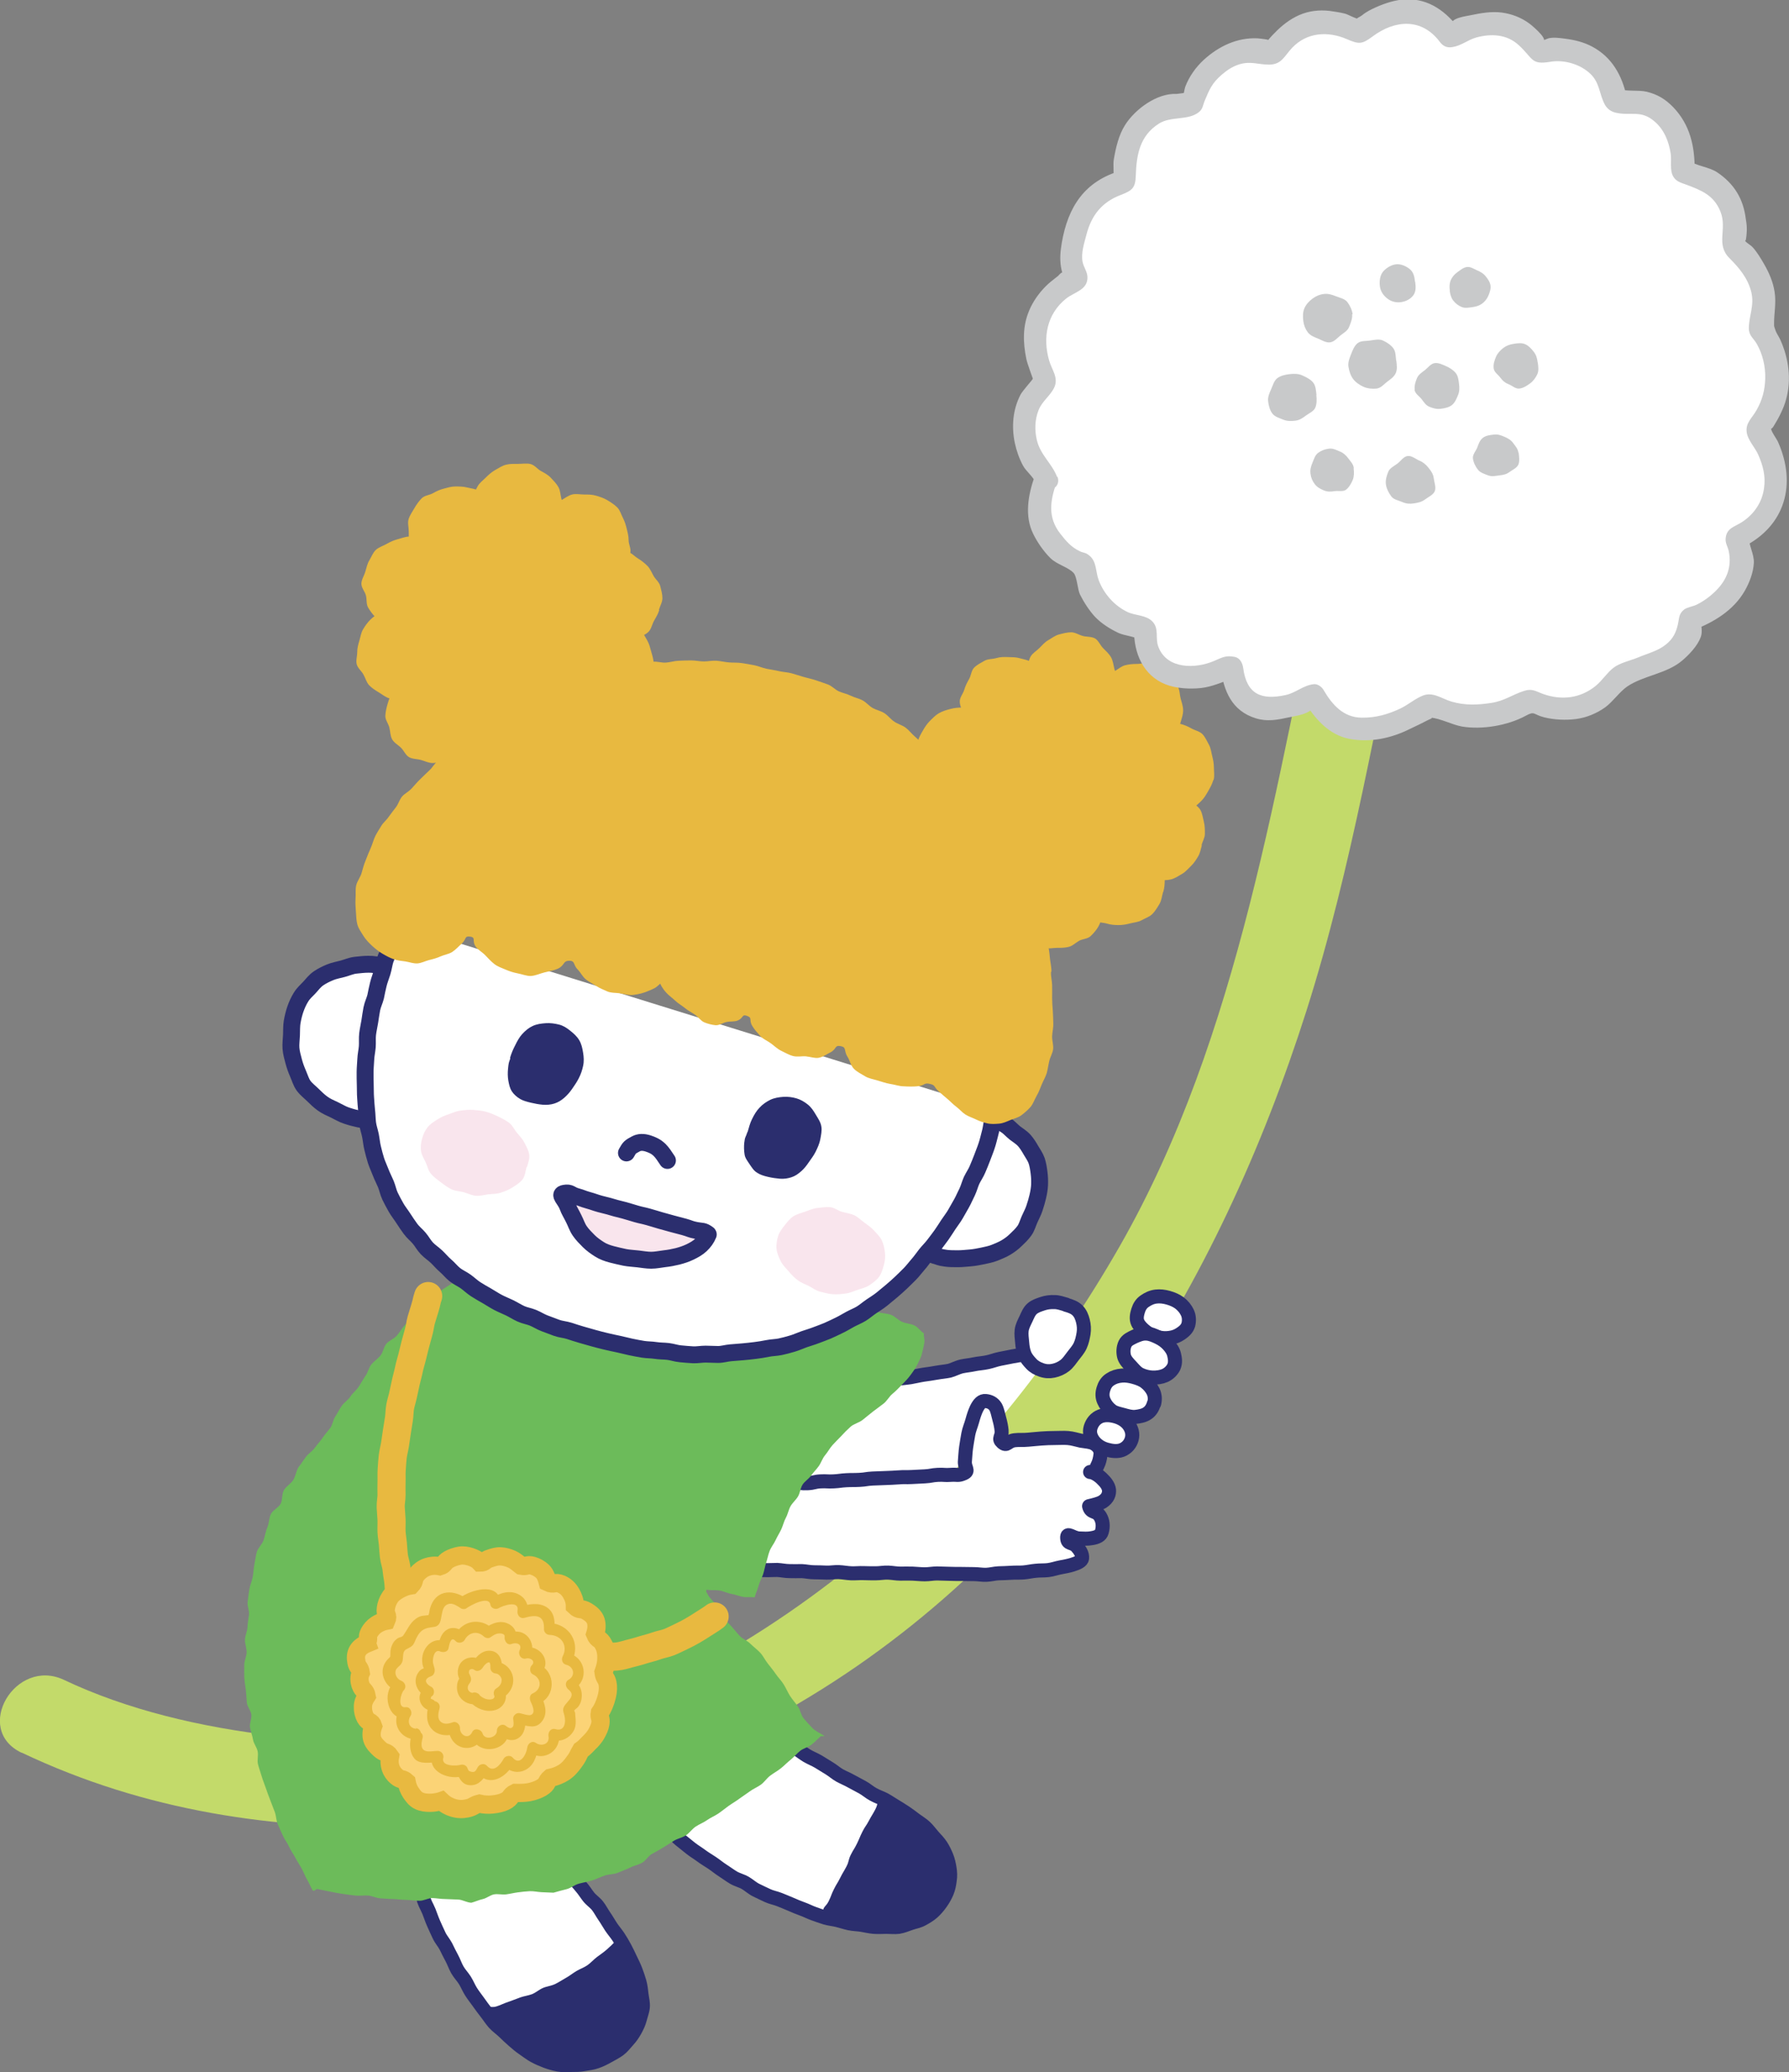 <?xml version="1.0" encoding="UTF-8"?>
<svg id="Layer_2" data-name="Layer 2" xmlns="http://www.w3.org/2000/svg" viewBox="0 0 106.92 123.79">
  <rect x="0" y="0" width="106.92" height="123.79" fill="#808080" stroke="none"/>
  <defs>
    <style>
      .cls-1 {
        fill: #6cbb5a;
      }

      .cls-1, .cls-2, .cls-3, .cls-4, .cls-5, .cls-6, .cls-7, .cls-8 {
        stroke-width: 0px;
      }

      .cls-9 {
        stroke-width: 1.68px;
      }

      .cls-9, .cls-10, .cls-11, .cls-12 {
        fill: none;
        stroke-linecap: round;
      }

      .cls-9, .cls-11 {
        stroke: #e8b940;
        stroke-miterlimit: 10;
      }

      .cls-2 {
        fill: #e8b940;
      }

      .cls-10 {
        stroke-width: 1.01px;
      }

      .cls-10, .cls-12 {
        stroke: #2b2e6e;
        stroke-linejoin: round;
      }

      .cls-3 {
        fill: #2b2e6e;
      }

      .cls-11 {
        stroke-width: 1.09px;
      }

      .cls-4 {
        fill: #c8c9ca;
      }

      .cls-5 {
        fill: #c3da6a;
      }

      .cls-6 {
        fill: #f9e5ed;
      }

      .cls-12 {
        stroke-width: .84px;
      }

      .cls-7 {
        fill: #fbd376;
      }

      .cls-8 {
        fill: #fff;
      }
    </style>
  </defs>
  <g id="Layer_1-2" data-name="Layer 1">
    <g>
      <g>
        <path class="cls-8" d="M49.72,82.73c.39-.02.3-.05.78-.09.22-.02.48-.08.78-.1.24-.02.51,0,.78-.02.25-.02.51-.05.78-.08s.52-.05.78-.08.53-.05.78-.09.52-.11.78-.15c.27-.04.53-.07.78-.12.28-.05.55-.07.78-.12.21-.05.45-.19.74-.26.23-.05.5-.07.77-.13.24-.05.5-.06.77-.12.25-.05.49-.15.75-.2s.5-.1.76-.15.51-.08.77-.13.51-.11.76-.16.51-.11.76-.16.5-.18.75-.23c.27-.05.52-.11.77-.16.27-.06.55-.03.78-.08.29-.06.54-.16.75-.2.47-.1.67-.51.76-.14s-.08.37-.13.74-.07.37-.12.74-.05.37-.11.75-.05.37-.1.75,0,.38-.05.75-.07.37-.12.74-.12.36-.17.74.02.39-.04.76-.07.37-.13.75.01.4-.13.75-.25.11-.69.29c-.19.08-.42.17-.69.27-.21.08-.44.19-.69.27-.22.07-.47.11-.71.19-.22.07-.46.13-.71.2-.23.07-.47.14-.71.2-.23.06-.46.17-.71.23-.23.05-.48.09-.73.15s-.48.13-.73.18-.49.06-.74.1-.49.02-.74.05-.49.06-.74.08-.49.06-.74.08-.49.07-.74.08-.5.04-.75.04-.5-.04-.75-.04-.5.05-.75.05-.5-.09-.75-.09-.51.05-.75.04c-.26,0-.5-.07-.74-.08-.26-.01-.51-.02-.74-.03-.27-.02-.52-.02-.75-.04-.28-.02-.54,0-.75,0-.46-.04-.36-.06-.73-.09"/>
        <path class="cls-12" d="M49.72,82.73c.39-.02.3-.05.78-.09.22-.02.48-.08.78-.1.24-.02.51,0,.78-.02.25-.02.51-.05.78-.08s.52-.05.78-.08.53-.05.78-.09.52-.11.78-.15c.27-.04.53-.07.78-.12.28-.05.55-.07.78-.12.21-.05.45-.19.74-.26.23-.05.5-.07.77-.13.24-.05.5-.06.77-.12.25-.05.49-.15.75-.2s.5-.1.76-.15.51-.08.77-.13.51-.11.76-.16.51-.11.76-.16.5-.18.75-.23c.27-.05.52-.11.77-.16.27-.06.55-.03.78-.08.29-.06.54-.16.75-.2.47-.1.67-.51.76-.14s-.08.37-.13.74-.07.37-.12.74-.05.37-.11.75-.05.37-.1.75,0,.38-.05.75-.07.37-.12.74-.12.36-.17.74.02.39-.04.76-.07.37-.13.75.01.4-.13.75-.25.11-.69.29c-.19.08-.42.17-.69.27-.21.08-.44.19-.69.27-.22.07-.47.11-.71.19-.22.07-.46.13-.71.2-.23.07-.47.14-.71.2-.23.06-.46.17-.71.23-.23.05-.48.09-.73.15s-.48.13-.73.18-.49.06-.74.1-.49.02-.74.05-.49.06-.74.08-.49.06-.74.08-.49.07-.74.08-.5.04-.75.04-.5-.04-.75-.04-.5.05-.75.05-.5-.09-.75-.09-.51.05-.75.04c-.26,0-.5-.07-.74-.08-.26-.01-.51-.02-.74-.03-.27-.02-.52-.02-.75-.04-.28-.02-.54,0-.75,0-.46-.04-.36-.06-.73-.09"/>
      </g>
      <path class="cls-5" d="M1.29,104.69c7.43,3.53,15.18,4.61,22.87,4.44,9.1-.2,16.6-3.13,24.29-7.81,15.1-9.18,24.39-24.5,29.63-40.94,2.75-8.65,4.19-17.62,6.11-26.49.69-3.16-4.17-4.51-4.86-1.34-3.04,14.01-5.2,29.29-12.42,41.91-3.91,6.83-8.9,13.07-14.88,18.13s-14.51,10.27-22.5,11.14-18.24.16-25.7-3.38c-2.91-1.38-5.47,2.96-2.54,4.35h0Z"/>
      <g>
        <path class="cls-8" d="M63.71,77.94c.28.08.5.16.67.32.19.18.28.41.34.65s.08.48.04.74c-.04.24-.09.49-.2.73s-.28.42-.43.62-.3.42-.49.57c-.21.16-.44.26-.68.31s-.48.04-.73-.05c-.23-.08-.43-.19-.59-.36s-.32-.35-.41-.58-.12-.46-.14-.7-.06-.48-.03-.72.15-.46.25-.67.19-.46.37-.62.41-.23.65-.31c.21-.07.44-.1.7-.09.22,0,.44.08.69.15Z"/>
        <path class="cls-12" d="M63.71,77.94c.28.08.5.16.67.32.19.18.28.41.34.65s.08.48.04.74c-.04.24-.09.49-.2.73s-.28.42-.43.62-.3.42-.49.57c-.21.16-.44.26-.68.31s-.48.04-.73-.05c-.23-.08-.43-.19-.59-.36s-.32-.35-.41-.58-.12-.46-.14-.7-.06-.48-.03-.72.15-.46.25-.67.19-.46.37-.62.41-.23.65-.31c.21-.07.44-.1.7-.09.22,0,.44.08.69.15Z"/>
      </g>
      <g>
        <path class="cls-8" d="M71.02,79.13c-.07.24-.25.4-.46.54-.19.13-.41.22-.67.25-.23.03-.47.02-.72-.05s-.48-.16-.67-.31c-.21-.16-.4-.34-.5-.55-.11-.23-.05-.49.02-.72s.19-.43.4-.57c.19-.13.41-.24.67-.27.23-.03.48,0,.73.07s.48.17.67.31c.21.16.37.36.47.57.11.23.12.49.06.73Z"/>
        <path class="cls-12" d="M71.02,79.13c-.07.24-.25.4-.46.54-.19.13-.41.22-.67.25-.23.03-.47.02-.72-.05s-.48-.16-.67-.31c-.21-.16-.4-.34-.5-.55-.11-.23-.05-.49.02-.72s.19-.43.4-.57c.19-.13.41-.24.67-.27.23-.03.48,0,.73.07s.48.17.67.31c.21.16.37.36.47.57.11.23.12.49.06.73Z"/>
      </g>
      <g>
        <path class="cls-8" d="M70.15,81.66c-.11.22-.31.41-.54.51-.21.09-.48.13-.74.12-.23-.01-.49-.07-.72-.18s-.39-.32-.55-.49c-.18-.19-.36-.38-.42-.6-.06-.24-.05-.52.06-.75s.35-.33.58-.44c.21-.09.44-.19.7-.17.23.01.46.11.69.22s.43.25.59.42c.18.19.32.4.37.62.06.24.09.51-.02.73Z"/>
        <path class="cls-12" d="M70.15,81.66c-.11.22-.31.41-.54.51-.21.09-.48.13-.74.12-.23-.01-.49-.07-.72-.18s-.39-.32-.55-.49c-.18-.19-.36-.38-.42-.6-.06-.24-.05-.52.06-.75s.35-.33.58-.44c.21-.09.44-.19.7-.17.23.01.46.11.69.22s.43.25.59.42c.18.19.32.4.37.62.06.24.09.51-.02.73Z"/>
      </g>
      <g>
        <path class="cls-8" d="M68.97,83.82c-.07.24-.19.47-.41.61-.19.13-.45.18-.71.21-.23.02-.47-.05-.72-.12s-.5-.11-.69-.25c-.21-.16-.37-.36-.46-.57-.11-.23-.11-.47-.04-.71s.19-.45.41-.59c.19-.13.43-.21.7-.23.23-.02.48.02.73.09s.49.16.67.3c.21.16.37.36.47.56.11.23.12.48.06.72Z"/>
        <path class="cls-12" d="M68.97,83.82c-.07.24-.19.47-.41.61-.19.13-.45.18-.71.21-.23.02-.47-.05-.72-.12s-.5-.11-.69-.25c-.21-.16-.37-.36-.46-.57-.11-.23-.11-.47-.04-.71s.19-.45.41-.59c.19-.13.43-.21.7-.23.23-.02.48.02.73.09s.49.16.67.3c.21.16.37.36.47.56.11.23.12.48.06.72Z"/>
      </g>
      <g>
        <path class="cls-8" d="M67.64,85.95c-.08.3-.29.55-.6.67-.27.1-.59.06-.91-.03s-.57-.26-.75-.48c-.2-.26-.29-.54-.2-.84s.29-.55.59-.67c.27-.1.59-.08.91.01s.59.26.76.48c.2.26.28.56.2.86Z"/>
        <path class="cls-12" d="M67.64,85.95c-.08.3-.29.55-.6.67-.27.1-.59.06-.91-.03s-.57-.26-.75-.48c-.2-.26-.29-.54-.2-.84s.29-.55.59-.67c.27-.1.59-.08.91.01s.59.26.76.48c.2.26.28.56.2.86Z"/>
      </g>
      <g>
        <path class="cls-8" d="M46.72,88.67c.39-.02.38-.07.77-.09s.39.04.78.02.38-.09.77-.11.39.02.78,0,.39-.05.77-.07.39,0,.78-.02.39-.06.78-.08.39-.01.78-.03.39-.01.78-.04.39,0,.78-.02.39-.02.78-.04.39-.07.78-.09.39.03.78,0,.41.07.77-.09.02-.3.07-.76c.02-.23.03-.5.07-.79.04-.26.08-.52.13-.79s.16-.52.23-.77c.08-.29.16-.54.26-.75.16-.32.32-.48.54-.46.24.02.46.12.6.35.11.19.15.45.22.7s.12.49.14.71c.04.41-.23.47.04.71.3.26.29-.08.76-.13.23-.03.5,0,.79-.03.25-.02.51-.05.79-.07s.53-.03.79-.03.54-.02.79,0c.28.02.54.11.78.16.3.05.58.06.78.17.27.15.43.39.39.67-.03.26-.09.46-.16.6-.18.38-.15.41-.46.43.14,0,.43.13.69.38.21.2.41.43.44.69.02.23-.06.5-.39.71-.18.11-.46.18-.8.26.11.45.43.22.67.63.14.24.19.55.09.9-.06.23-.29.33-.59.38-.24.05-.51.03-.76.02-.41-.02-.74-.41-.72-.03.02.4.3.22.57.51.19.21.35.45.32.71-.02.15-.23.27-.59.38-.2.06-.44.11-.72.16-.22.04-.46.13-.72.16-.23.03-.48.01-.74.04-.24.02-.48.08-.73.1-.24.02-.49,0-.74.02s-.49.02-.74.03-.49.08-.74.09-.49-.04-.74-.04-.5-.01-.75-.01c-.23,0-.47,0-.73-.01-.23,0-.48-.02-.73-.02-.24,0-.48.05-.73.05-.24,0-.48-.03-.73-.04s-.49,0-.73,0-.48-.05-.73-.06-.49.04-.73.04-.49,0-.74-.01-.49.02-.74.01-.49-.06-.74-.07-.5.04-.74.03-.5-.02-.74-.02c-.25,0-.5-.06-.73-.07-.26,0-.5.01-.73,0-.26,0-.51-.06-.74-.07-.28,0-.53.02-.73.01-.46-.01-.36.01-.72,0"/>
        <path class="cls-12" d="M46.72,88.67c.39-.02.38-.07.77-.09s.39.04.78.02.38-.09.77-.11.39.02.78,0,.39-.05.77-.07.39,0,.78-.02.39-.06.78-.08.39-.01.78-.03.39-.01.78-.04.39,0,.78-.02.39-.02.78-.04.39-.07.78-.09.39.03.78,0,.41.07.77-.09.02-.3.07-.76c.02-.23.03-.5.07-.79.04-.26.08-.52.13-.79s.16-.52.23-.77c.08-.29.16-.54.26-.75.16-.32.32-.48.54-.46.24.02.46.12.6.35.11.19.15.45.22.7s.12.49.14.71c.04.41-.23.47.04.71.3.26.29-.08.76-.13.23-.03.5,0,.79-.03.25-.02.51-.05.79-.07s.53-.03.79-.03.54-.02.79,0c.28.02.54.11.78.16.3.05.58.06.78.17.27.15.43.39.39.67-.03.26-.09.46-.16.6-.18.38-.15.41-.46.43.14,0,.43.13.69.38.21.2.41.43.44.69.02.23-.06.5-.39.71-.18.11-.46.18-.8.26.11.45.43.22.67.63.14.24.19.55.09.9-.06.23-.29.33-.59.38-.24.05-.51.03-.76.02-.41-.02-.74-.41-.72-.03.02.4.3.22.57.51.19.21.35.45.32.71-.02.15-.23.27-.59.38-.2.06-.44.11-.72.16-.22.04-.46.13-.72.16-.23.03-.48.01-.74.04-.24.02-.48.08-.73.1-.24.02-.49,0-.74.02s-.49.02-.74.03-.49.08-.74.09-.49-.04-.74-.04-.5-.01-.75-.01c-.23,0-.47,0-.73-.01-.23,0-.48-.02-.73-.02-.24,0-.48.05-.73.05-.24,0-.48-.03-.73-.04s-.49,0-.73,0-.48-.05-.73-.06-.49.04-.73.04-.49,0-.74-.01-.49.02-.74.01-.49-.06-.74-.07-.5.04-.74.03-.5-.02-.74-.02c-.25,0-.5-.06-.73-.07-.26,0-.5.01-.73,0-.26,0-.51-.06-.74-.07-.28,0-.53.02-.73.01-.46-.01-.36.01-.72,0"/>
      </g>
      <g>
        <g>
          <path class="cls-8" d="M25.33,113.49c.13.36.12.26.31.7.08.2.16.45.28.72.1.22.2.45.32.7.1.22.28.42.41.66.11.22.22.46.35.69.12.22.2.47.33.7s.31.41.45.63.23.46.37.68.3.42.45.63.3.42.46.62.3.43.47.62.39.34.58.52.37.36.57.53.39.34.6.48.42.31.64.43.47.23.71.32.49.16.75.21.51.02.77.02.5,0,.76-.05c.24-.04.5-.07.75-.16.23-.08.47-.2.7-.33s.45-.24.64-.38c.21-.16.36-.36.52-.54.18-.19.31-.39.43-.6.12-.22.23-.44.29-.68s.16-.48.18-.73-.05-.49-.08-.74-.05-.49-.12-.74-.15-.47-.24-.71-.2-.45-.31-.68-.21-.45-.33-.67-.24-.43-.38-.64-.3-.39-.44-.6-.26-.43-.4-.63-.26-.44-.41-.63-.38-.34-.53-.53-.29-.42-.45-.6-.32-.39-.48-.57c-.18-.19-.35-.37-.52-.54-.19-.19-.41-.32-.57-.48-.2-.2-.36-.39-.52-.53-.33-.32-.25-.27-.53-.51"/>
          <path class="cls-12" d="M25.33,113.49c.13.36.12.26.31.7.08.2.16.45.28.72.1.22.2.45.32.7.1.22.28.42.41.66.11.22.22.46.35.69.12.22.2.47.33.7s.31.41.45.63.23.46.37.68.3.42.45.63.3.42.46.62.3.43.47.62.39.34.58.52.37.36.57.53.39.34.6.48.42.31.64.43.47.23.71.32.49.16.75.21.51.02.77.02.5,0,.76-.05c.24-.04.5-.07.75-.16.23-.08.47-.2.7-.33s.45-.24.64-.38c.21-.16.36-.36.52-.54.18-.19.31-.39.43-.6.12-.22.23-.44.29-.68s.16-.48.18-.73-.05-.49-.08-.74-.05-.49-.12-.74-.15-.47-.24-.71-.2-.45-.31-.68-.21-.45-.33-.67-.24-.43-.38-.64-.3-.39-.44-.6-.26-.43-.4-.63-.26-.44-.41-.63-.38-.34-.53-.53-.29-.42-.45-.6-.32-.39-.48-.57c-.18-.19-.35-.37-.52-.54-.19-.19-.41-.32-.57-.48-.2-.2-.36-.39-.52-.53-.33-.32-.25-.27-.53-.51"/>
        </g>
        <path class="cls-3" d="M28.94,120.01c.18-.33.29-.02.74-.16.2-.06.43-.18.7-.27.22-.07.45-.17.7-.26.22-.08.48-.11.72-.2.22-.09.42-.27.65-.37s.49-.12.72-.23.43-.25.65-.37.41-.28.63-.41.46-.21.66-.35.37-.34.57-.49.41-.29.59-.45.37-.34.54-.52c.37.05.16.24.4.62.11.18.23.4.35.64.11.21.29.4.38.64.09.22.13.47.19.72s.13.48.15.73,0,.49,0,.74-.09.48-.16.72-.14.46-.26.69c-.11.21-.2.45-.37.65-.15.18-.35.33-.55.5s-.41.28-.61.4c-.22.14-.4.31-.62.4-.24.09-.49.09-.72.13s-.48.09-.72.08-.48-.09-.71-.14-.49-.07-.71-.16-.45-.2-.66-.32-.42-.25-.62-.39-.38-.31-.57-.47-.38-.31-.56-.47-.35-.35-.52-.52c-.17-.18-.35-.35-.5-.53-.17-.19-.33-.39-.47-.57Z"/>
      </g>
      <g>
        <g>
          <path class="cls-8" d="M43.65,102.22c.33.19.27.1.68.34.19.11.4.24.65.38.2.12.41.26.64.4.21.12.43.24.66.37.21.12.43.25.66.38s.44.24.66.37.41.29.63.42.46.22.68.35.43.27.65.4.41.31.63.43.47.22.68.34c.23.13.46.24.67.36.24.13.43.31.64.42.25.14.5.22.69.32.2.11.4.25.62.38.2.12.41.25.62.39s.39.28.59.43.41.27.59.44.32.37.48.55.34.36.47.56.24.43.33.65.14.46.18.7.05.48.01.72c-.03.23-.07.47-.17.71-.09.21-.21.43-.36.64s-.31.4-.49.56-.4.29-.62.41-.46.16-.7.24-.46.18-.71.22c-.24.03-.49,0-.74,0-.24,0-.48.02-.74,0s-.48-.08-.73-.12-.49-.04-.73-.09-.47-.13-.71-.19-.49-.08-.73-.15-.47-.16-.7-.24-.45-.2-.68-.28-.46-.18-.69-.28-.46-.19-.68-.28-.48-.13-.71-.24-.45-.21-.67-.32c-.23-.11-.43-.3-.65-.43s-.49-.19-.71-.32-.43-.29-.65-.43-.42-.31-.63-.45-.45-.28-.65-.43-.44-.29-.64-.45-.41-.33-.61-.49c-.21-.17-.38-.36-.57-.53-.21-.18-.4-.35-.59-.52-.21-.19-.41-.35-.59-.52-.21-.21-.36-.43-.51-.58-.34-.35-.54-.5-.54-.5"/>
          <path class="cls-12" d="M43.65,102.22c.33.19.27.1.68.34.19.11.4.24.65.38.2.12.41.26.64.4.21.12.43.24.66.37.21.12.43.25.66.38s.44.24.66.37.41.29.63.42.46.22.68.35.43.27.65.4.41.31.63.43.47.22.68.34c.23.13.46.24.67.36.24.13.43.31.64.42.25.14.5.22.69.32.2.11.4.25.62.38.2.12.41.25.62.39s.39.28.59.43.41.27.59.44.32.37.48.55.34.36.47.56.24.43.33.65.14.46.18.7.05.48.01.72c-.03.23-.07.47-.17.71-.09.21-.21.43-.36.64s-.31.4-.49.56-.4.29-.62.41-.46.16-.7.24-.46.18-.71.22c-.24.03-.49,0-.74,0-.24,0-.48.02-.74,0s-.48-.08-.73-.12-.49-.04-.73-.09-.47-.13-.71-.19-.49-.08-.73-.15-.47-.16-.7-.24-.45-.2-.68-.28-.46-.18-.69-.28-.46-.19-.68-.28-.48-.13-.71-.24-.45-.21-.67-.32c-.23-.11-.43-.3-.65-.43s-.49-.19-.71-.32-.43-.29-.65-.43-.42-.31-.63-.45-.45-.28-.65-.43-.44-.29-.64-.45-.41-.33-.61-.49c-.21-.17-.38-.36-.57-.53-.21-.18-.4-.35-.59-.52-.21-.19-.41-.35-.59-.52-.21-.21-.36-.43-.51-.58-.34-.35-.54-.5-.54-.5"/>
        </g>
        <path class="cls-3" d="M52.64,107.41c-.26.28-.15.34-.33.68s-.2.33-.38.67-.22.32-.39.66-.15.35-.32.7-.2.33-.37.67-.09.38-.27.72-.2.33-.37.67-.2.33-.37.67-.14.36-.31.71-.32.29-.36.67.26.07.69.21c.2.07.44.13.7.2.22.06.45.16.71.21.23.04.48.09.73.11s.49,0,.74,0,.49,0,.74-.02.49-.07.72-.14.46-.17.68-.29.39-.28.58-.45c.18-.16.36-.32.51-.53s.28-.42.37-.64c.1-.24.15-.48.19-.71.04-.25-.02-.49-.04-.73s-.01-.5-.1-.73-.25-.42-.38-.63-.23-.43-.38-.62-.34-.35-.52-.52-.33-.36-.53-.51-.41-.28-.61-.41-.41-.27-.63-.38-.44-.17-.67-.25Z"/>
      </g>
      <path class="cls-1" d="M29.15,75.84c.26-.01.52-.05.77-.05s.53-.14.78-.13.52.04.78.07.5.21.75.25.54-.08.79-.03.51.08.77.13.49.18.74.24.5.14.75.19c.23.05.45.18.69.23s.48.05.72.1.46.14.7.18.47.08.71.12.48.04.72.07.49-.1.74-.08c.25.02.5.1.76.12s.51.01.76.02.5.09.76.1.5.12.76.12.51-.07.77-.07.51-.13.77-.13.51.22.76.22.51-.08.77-.08.51.07.77.08.52-.08.77-.07.51.02.77.04.51.11.76.13.5.11.76.14.52-.01.77.03.51.09.76.14.47.25.71.31.51.07.75.15.52.07.76.16.42.31.66.42.52.1.75.22.34.33.56.47c-.03.18.06.35.02.58-.03.21-.09.42-.14.63-.05.23-.17.42-.24.58-.11.24-.26.45-.42.67s-.33.4-.52.59-.36.38-.57.55-.33.43-.55.6-.43.32-.64.48-.41.34-.62.5-.51.22-.71.4-.39.37-.57.57c-.17.18-.35.35-.51.53s-.28.41-.44.6-.23.44-.37.64-.32.37-.46.57-.38.34-.51.54-.15.49-.27.7-.33.38-.45.59-.16.47-.28.69-.17.46-.27.68-.24.43-.34.65-.27.42-.36.65-.13.47-.21.71-.11.48-.19.71-.21.45-.27.69-.17.43-.23.67c-.24-.04-.45.01-.69-.03s-.46-.14-.7-.18-.46-.16-.7-.2-.53,0-.77-.05c-.07.09,0,.18.06.28.11.24.35.41.49.62s.21.49.37.7.37.38.54.57.33.4.51.59.45.28.64.47.4.34.58.53.29.44.45.64c.16.21.33.41.48.63s.34.4.48.63.24.47.38.69.32.41.47.63.18.52.35.72.35.4.53.58.45.29.67.44c.05.08-.1.01-.18.03-.2.17-.35.34-.55.5s-.49.22-.69.38-.37.37-.57.53-.38.35-.58.51-.43.28-.64.44-.35.39-.56.54-.46.25-.66.4-.43.29-.63.44-.43.28-.64.43-.41.32-.62.46-.46.24-.67.39-.46.24-.67.38-.37.38-.58.52-.49.19-.71.32-.43.28-.65.41-.44.26-.67.38-.36.4-.59.53-.49.17-.72.29c-.22.11-.48.2-.74.31-.24.1-.53.08-.79.17s-.49.21-.75.29-.52.12-.78.19-.49.27-.74.33c-.27.07-.54.14-.78.21-.24-.01-.48-.02-.71-.03s-.47-.07-.71-.06-.47.04-.71.07-.46.09-.7.12-.49-.04-.72,0-.44.23-.67.28-.46.16-.69.22c-.27-.01-.53-.18-.78-.19-.27-.01-.52-.02-.77-.03-.27,0-.53-.05-.77-.06-.27,0-.53.17-.78.16-.27,0-.52-.04-.77-.05-.27,0-.52-.04-.77-.05-.27,0-.52-.03-.77-.04-.26-.01-.51-.15-.76-.17s-.51.03-.77,0-.5-.06-.76-.1-.5-.08-.76-.14c-.24-.05-.48-.09-.74-.15-.15.03-.12.12-.27.1-.13-.21-.21-.43-.34-.65s-.21-.45-.33-.67-.26-.42-.38-.65-.27-.42-.37-.65-.27-.43-.37-.66-.21-.45-.31-.69-.09-.5-.18-.74-.18-.46-.27-.7-.18-.47-.26-.71-.18-.47-.25-.71-.16-.48-.22-.72.03-.52-.02-.77-.24-.46-.28-.71-.14-.49-.18-.73.12-.52.08-.77-.25-.47-.27-.72-.03-.5-.06-.75-.08-.5-.09-.75,0-.5,0-.75.14-.5.14-.75-.11-.5-.1-.75.14-.49.15-.74.06-.49.09-.74-.11-.52-.08-.76.06-.5.1-.75.15-.48.2-.73.05-.5.1-.75.08-.5.14-.74c.07-.26.32-.47.41-.72s.12-.53.23-.78.09-.55.21-.79.45-.37.58-.61.06-.58.2-.82.42-.38.56-.61.17-.53.31-.76c.15-.18.28-.4.44-.61.14-.19.37-.33.53-.54.14-.2.32-.38.46-.59s.31-.39.46-.59.17-.49.31-.7.25-.44.39-.64.39-.35.52-.56c.14-.22.36-.37.49-.58.14-.22.27-.43.39-.63.16-.2.2-.49.36-.69s.39-.34.55-.54.19-.51.35-.7.45-.29.62-.48.29-.42.46-.61.35-.37.53-.55.39-.32.58-.5.31-.42.5-.58.4-.32.6-.47.43-.28.64-.42.48-.17.71-.3.4-.32.64-.43.47-.2.71-.29"/>
      <g>
        <path class="cls-8" d="M23.56,57.72c-.38-.07-.31-.02-.78-.05-.22-.01-.49-.08-.77-.07-.24,0-.51.03-.78.06-.25.03-.49.14-.75.21s-.51.11-.75.21-.47.21-.69.36-.37.35-.55.55c-.17.18-.37.35-.51.59-.13.21-.24.45-.33.71-.08.23-.14.48-.19.76-.04.24-.03.5-.04.78s-.05.54-.03.79c.02.28.1.53.16.77.07.27.16.51.26.74.11.25.18.51.33.72.16.22.38.38.56.56s.38.37.59.52.46.26.7.37c.25.12.47.26.72.34.26.09.53.16.77.21.29.06.56.04.79.06.47.06.38.06.77.05"/>
        <path class="cls-10" d="M23.56,57.72c-.38-.07-.31-.02-.78-.05-.22-.01-.49-.08-.77-.07-.24,0-.51.03-.78.06-.25.03-.49.14-.75.21s-.51.11-.75.21-.47.21-.69.36-.37.35-.55.55c-.17.18-.37.35-.51.59-.13.21-.24.45-.33.71-.08.23-.14.48-.19.76-.04.24-.03.5-.04.78s-.05.54-.03.79c.02.28.1.53.16.77.07.27.16.51.26.74.11.25.18.51.33.72.16.22.38.38.56.56s.38.37.59.52.46.26.7.37c.25.12.47.26.72.34.26.09.53.16.77.21.29.06.56.04.79.06.47.06.38.06.77.05"/>
      </g>
      <g>
        <path class="cls-8" d="M59.47,66.88c.34.12.27.11.64.33.18.11.34.3.55.47.18.14.39.26.56.45.15.17.28.38.4.59.12.2.26.4.34.63.07.22.11.46.14.71.03.23.04.46.03.72-.01.22-.05.46-.11.71-.05.22-.12.45-.2.69-.07.22-.19.43-.29.66s-.17.49-.31.68c-.15.21-.34.39-.51.55-.18.18-.39.33-.59.45s-.45.22-.67.31-.48.14-.71.19c-.25.05-.49.1-.73.12-.26.02-.51.05-.74.05-.28,0-.53,0-.74-.03-.44-.06-.36-.09-.71-.18"/>
        <path class="cls-10" d="M59.47,66.88c.34.12.27.11.64.33.18.11.34.3.55.47.18.14.39.26.56.45.15.17.28.38.4.59.12.2.26.4.34.63.07.22.11.46.14.71.03.23.04.46.03.72-.01.22-.05.46-.11.71-.05.22-.12.45-.2.69-.07.22-.19.43-.29.66s-.17.49-.31.68c-.15.21-.34.39-.51.55-.18.18-.39.33-.59.45s-.45.22-.67.31-.48.14-.71.19c-.25.05-.49.1-.73.12-.26.02-.51.05-.74.05-.28,0-.53,0-.74-.03-.44-.06-.36-.09-.71-.18"/>
      </g>
      <g>
        <path class="cls-8" d="M23.86,55.23c-.16.34-.11.25-.29.7-.08.2-.16.44-.26.71-.08.22-.2.44-.29.7-.07.23-.1.48-.18.74-.07.23-.17.47-.23.72-.06.24-.11.49-.16.74-.06.24-.18.47-.23.73s-.08.5-.12.75-.1.5-.13.75,0,.51-.02.76-.08.5-.09.76-.04.51-.04.76,0,.51.01.76,0,.51.02.76.03.51.06.76.03.51.06.76.12.49.17.74.07.51.13.75.12.49.2.74.19.47.28.71.21.46.31.7.14.49.25.72.23.45.36.68.29.42.43.64.28.42.43.63.35.36.52.56.28.42.46.61.39.32.58.5.34.37.54.54.35.37.55.53.44.26.65.41.39.33.61.47.43.26.66.39.43.27.66.39.46.21.69.32.44.25.68.36.49.14.73.24.45.24.69.33.47.18.72.27.5.1.75.18.48.16.73.23.49.14.74.21.49.13.74.19.49.11.73.16.49.12.73.17.49.1.74.14.5.03.75.07.5.03.75.06.49.12.74.14.5.05.75.06.5-.04.75-.04.5.02.75.02.5-.08.74-.1.5-.04.74-.06.5-.05.74-.08.5-.07.74-.12.51-.05.75-.1.49-.12.73-.19.47-.18.7-.26.48-.15.71-.24.47-.17.7-.27.45-.21.68-.32.44-.24.66-.36.46-.21.67-.34.4-.3.61-.44.42-.27.62-.43.39-.32.58-.48.38-.33.56-.5.36-.35.53-.52.32-.38.49-.57.31-.4.46-.59.34-.37.49-.57.31-.4.45-.6.28-.42.41-.62.3-.41.42-.62.25-.44.37-.65.22-.46.33-.67c.11-.23.17-.48.27-.7.11-.23.26-.44.35-.66.1-.24.2-.47.28-.69.09-.25.19-.48.26-.7.09-.26.14-.5.2-.72.08-.27.1-.53.15-.73.12-.45.14-.34.21-.7"/>
        <path class="cls-10" d="M23.86,55.23c-.16.34-.11.25-.29.7-.08.2-.16.44-.26.71-.08.22-.2.44-.29.7-.07.23-.1.48-.18.74-.07.23-.17.47-.23.72-.06.24-.11.49-.16.74-.06.24-.18.47-.23.73s-.08.5-.12.75-.1.5-.13.75,0,.51-.02.76-.08.5-.09.76-.04.51-.04.76,0,.51.01.76,0,.51.02.76.03.51.06.76.03.51.06.76.12.49.17.74.07.51.13.75.12.49.2.74.19.47.28.71.21.46.31.7.14.49.25.72.23.45.36.68.29.42.43.64.28.42.43.63.35.36.52.56.28.42.46.61.39.32.58.5.34.37.54.54.35.37.55.53.44.26.65.41.39.33.61.47.43.26.66.39.43.27.66.39.46.21.69.32.44.25.68.36.49.14.73.24.45.24.69.33.47.18.72.27.5.1.75.18.48.16.73.23.49.14.74.21.49.13.74.19.49.11.73.16.49.12.73.17.49.1.74.14.5.03.75.07.5.03.75.06.49.12.74.14.5.05.75.06.5-.04.75-.04.5.02.75.02.5-.08.74-.1.5-.04.74-.06.5-.05.74-.08.5-.07.74-.12.51-.05.75-.1.49-.12.73-.19.47-.18.7-.26.48-.15.71-.24.47-.17.7-.27.45-.21.68-.32.44-.24.66-.36.46-.21.67-.34.4-.3.61-.44.42-.27.62-.43.39-.32.58-.48.38-.33.56-.5.36-.35.53-.52.32-.38.49-.57.31-.4.46-.59.34-.37.49-.57.31-.4.45-.6.28-.42.41-.62.3-.41.42-.62.25-.44.37-.65.22-.46.33-.67c.11-.23.17-.48.27-.7.11-.23.26-.44.35-.66.1-.24.2-.47.28-.69.09-.25.19-.48.26-.7.09-.26.14-.5.2-.72.08-.27.1-.53.15-.73.12-.45.14-.34.21-.7"/>
      </g>
      <path class="cls-10" d="M37.44,68.87c.19-.34.21-.35.56-.54.2-.11.45-.12.75-.02.2.07.43.15.67.38.16.16.3.37.47.63"/>
      <g>
        <path class="cls-6" d="M42.33,73.74c-.1.25-.25.45-.44.63-.18.17-.41.3-.66.42-.23.11-.47.19-.74.26-.25.06-.5.11-.78.14-.26.03-.52.09-.79.09s-.53-.05-.79-.08-.53-.04-.79-.09-.52-.12-.77-.18c-.27-.07-.52-.16-.74-.3s-.45-.3-.64-.49-.39-.39-.54-.61c-.16-.23-.24-.5-.36-.73-.13-.27-.28-.5-.36-.73-.16-.45-.59-.72-.2-.79.36-.07.36.09.72.19s.35.13.71.23.35.12.71.22.36.08.72.19.36.09.72.19.36.11.71.21.36.08.72.18.36.11.71.21.36.1.72.2.36.09.72.19.35.14.72.21.41,0,.71.22Z"/>
        <path class="cls-10" d="M42.33,73.74c-.1.25-.25.45-.44.63-.18.17-.41.3-.66.42-.23.11-.47.19-.74.26-.25.06-.5.11-.78.14-.26.03-.52.09-.79.09s-.53-.05-.79-.08-.53-.04-.79-.09-.52-.12-.77-.18c-.27-.07-.52-.16-.74-.3s-.45-.3-.64-.49-.39-.39-.54-.61c-.16-.23-.24-.5-.36-.73-.13-.27-.28-.5-.36-.73-.16-.45-.59-.72-.2-.79.36-.07.36.09.72.19s.35.13.71.23.35.12.71.22.36.08.72.19.36.09.72.19.36.11.71.21.36.08.72.18.36.11.71.21.36.1.72.2.36.09.72.19.35.14.72.21.41,0,.71.22Z"/>
      </g>
      <path class="cls-3" d="M30.48,63.2c.08-.28.19-.53.3-.74.13-.27.26-.5.42-.68.2-.22.41-.39.63-.49.25-.12.52-.15.78-.17.28-.02.54.02.79.08s.46.19.68.37c.2.16.4.33.54.57.13.22.19.48.23.75.04.24.06.51,0,.78-.05.24-.13.49-.26.74-.12.24-.26.43-.38.61-.15.22-.31.4-.47.54-.2.18-.39.29-.61.36s-.45.09-.7.07c-.22-.02-.45-.06-.7-.12s-.47-.12-.64-.22c-.22-.13-.39-.29-.5-.46-.13-.2-.17-.43-.21-.64-.04-.24-.04-.47-.02-.68.04-.38.03-.34.14-.65Z"/>
      <path class="cls-3" d="M44.68,67.62c.08-.28.15-.54.26-.76.13-.27.27-.5.44-.68.2-.22.43-.37.65-.48.25-.12.52-.16.78-.18.28-.02.55.02.79.09s.47.2.68.37c.2.16.34.37.48.61.13.22.29.44.33.71.04.24-.02.51-.07.78-.05.24-.15.47-.28.73-.12.24-.27.42-.39.6-.15.22-.29.4-.45.54-.2.18-.38.3-.59.37s-.44.11-.7.09c-.22-.02-.45-.05-.71-.11s-.47-.13-.64-.24c-.22-.13-.33-.33-.45-.5-.13-.2-.28-.38-.31-.6-.04-.24-.04-.49-.02-.69.04-.38.09-.33.19-.65Z"/>
      <path class="cls-6" d="M31.47,69.72c-.07.25-.09.53-.24.73s-.38.34-.6.48c-.2.13-.44.23-.69.31-.23.08-.48.08-.74.1-.24.03-.49.11-.75.09-.25-.02-.48-.14-.73-.21s-.52-.07-.74-.18c-.23-.11-.44-.27-.64-.42-.21-.16-.42-.31-.58-.5-.17-.2-.22-.47-.32-.69-.11-.23-.25-.44-.28-.69s0-.5.07-.74.17-.47.33-.67.36-.32.58-.46c.2-.13.42-.23.67-.31.23-.08.46-.19.72-.22.24-.03.5-.06.76-.04.25.02.51.04.76.11s.49.17.71.28c.23.11.47.23.67.38.21.16.31.42.47.6.17.2.34.38.45.6.11.23.25.46.28.71s-.07.5-.14.74Z"/>
      <path class="cls-6" d="M52.82,75.58c-.07.25-.14.5-.29.7s-.36.35-.58.5c-.2.13-.45.19-.7.27-.23.08-.46.19-.72.22-.24.03-.5.06-.76.04-.25-.02-.5-.09-.75-.15s-.46-.23-.68-.34c-.23-.11-.47-.2-.67-.35-.21-.16-.38-.34-.54-.53-.17-.2-.36-.38-.47-.6-.11-.23-.22-.48-.25-.73s.02-.52.09-.76.23-.45.39-.65.31-.4.52-.54c.2-.13.45-.19.7-.28.23-.08.47-.19.73-.22.24-.03.51-.07.77-.05.25.02.47.21.72.28s.5.1.72.2c.23.11.41.3.61.44.21.16.41.29.57.47.17.2.37.37.47.59.11.23.16.49.19.74s0,.5-.07.75Z"/>
      <g>
        <path class="cls-2" d="M62.81,58.06c-.01.25.06.51.07.77s0,.51,0,.77.02.51.04.77.02.51.03.77-.06.51-.07.76.09.52.06.77-.18.48-.23.71c-.06.25-.09.5-.15.72-.08.25-.21.46-.3.68-.1.24-.18.47-.3.67-.13.23-.21.47-.35.65-.17.2-.36.36-.54.5-.2.16-.45.21-.67.3-.24.1-.45.2-.68.22-.25.02-.49.04-.73-.02-.21-.05-.44-.12-.66-.23-.2-.1-.44-.17-.64-.3s-.35-.32-.54-.46-.35-.32-.52-.46c-.2-.17-.38-.32-.53-.46-.31-.28-.18-.36-.51-.44-.39-.1-.3.11-.78.14-.23.02-.51.02-.81,0-.25,0-.51-.1-.79-.14-.25-.04-.5-.13-.77-.21s-.53-.12-.74-.25c-.24-.14-.49-.27-.66-.44-.2-.2-.25-.51-.38-.71-.25-.38-.04-.58-.42-.65s-.22.19-.64.39c-.19.09-.4.26-.69.31-.22.03-.47-.06-.75-.09-.23-.02-.5.05-.77-.02-.26-.07-.48-.21-.7-.31-.24-.12-.42-.3-.61-.44-.22-.16-.47-.26-.63-.43-.19-.21-.37-.41-.48-.6-.24-.38.03-.49-.33-.62-.32-.11-.19.13-.55.28-.18.08-.43.04-.67.09-.21.04-.43.21-.66.19-.21-.02-.45-.08-.67-.17-.21-.09-.35-.32-.56-.46-.19-.13-.41-.24-.59-.39s-.4-.27-.57-.43c-.19-.18-.39-.32-.53-.47-.29-.31-.38-.56-.38-.56-.33.29-.28.25-.75.45-.23.1-.52.18-.85.22-.26.04-.55-.06-.86-.1-.23-.03-.48-.01-.71-.11s-.45-.19-.65-.32-.44-.25-.62-.39c-.21-.17-.32-.42-.47-.57-.31-.3-.16-.54-.51-.55-.42,0-.26.27-.71.48-.22.1-.5.14-.8.22-.25.06-.51.19-.8.21-.26.01-.53-.11-.81-.16-.25-.05-.47-.12-.7-.22s-.48-.18-.67-.33c-.21-.16-.37-.35-.54-.52-.19-.2-.44-.33-.57-.51-.26-.36.03-.56-.34-.61s-.19.14-.52.43c-.16.14-.33.34-.56.49-.19.12-.46.16-.69.26-.22.1-.44.16-.69.22-.23.06-.45.18-.7.2-.24.01-.47-.08-.72-.12-.23-.03-.47-.05-.71-.14-.22-.08-.43-.19-.65-.32-.24-.14-.43-.3-.62-.47-.2-.19-.37-.36-.51-.58-.14-.23-.3-.44-.37-.69s-.07-.51-.09-.78-.04-.52-.02-.78-.02-.54.04-.79.25-.48.32-.73.14-.51.24-.75c.1-.26.2-.5.3-.73.12-.27.18-.53.28-.73.09-.18.22-.38.36-.61.11-.19.31-.34.45-.55.13-.19.28-.37.43-.57s.2-.44.36-.63c.14-.17.39-.28.58-.49.16-.17.31-.36.51-.55.17-.17.35-.34.54-.52.18-.16.3-.4.5-.57.18-.16.4-.29.61-.45.19-.15.4-.3.6-.46s.39-.31.6-.46.44-.23.65-.38.39-.31.6-.45.4-.3.62-.43.42-.27.64-.39.47-.18.69-.3.4-.32.63-.43.46-.21.69-.31.5-.11.74-.2.47-.17.71-.26.45-.23.69-.31.5-.08.74-.16.45-.26.69-.32.49-.13.73-.19.49-.12.74-.17.5-.08.75-.12.49-.1.75-.13.51.07.77.05.5-.1.75-.11.5-.02.76-.02.5.06.76.06.5-.06.76-.04.5.08.75.1.5,0,.76.04.5.08.75.13.48.16.73.21.49.08.74.14.5.06.75.13.49.15.73.22.5.12.73.2.48.16.72.25.42.31.65.41.49.15.71.26.49.16.71.28.39.34.61.46.49.17.7.31.37.36.58.5.48.21.68.36.36.37.55.53.36.36.55.52.42.29.6.46.37.35.55.53.39.33.57.51.26.45.43.63.37.35.53.55.37.36.52.56.22.47.37.67.29.41.43.62.32.39.46.6.29.42.42.63.2.47.32.69.31.41.42.63.17.48.28.71.21.46.31.69c.1.24.32.42.41.65.1.24.15.49.24.72.09.25.12.5.2.73.08.25.12.5.19.74.07.26.13.5.18.73.06.27.07.52.1.75.04.3.09.54.08.73Z"/>
        <g>
          <path class="cls-2" d="M27.22,35.65c-.07.24-.17.48-.29.68s-.34.36-.51.53-.38.29-.59.41-.42.24-.66.3-.47.18-.72.18-.48-.1-.72-.17-.46-.18-.67-.29-.44-.24-.61-.41-.33-.38-.45-.59-.07-.49-.13-.72-.27-.45-.27-.7.16-.47.23-.71.12-.48.24-.68.22-.47.39-.63.44-.24.65-.36.43-.22.66-.28.47-.16.72-.16.5.02.74.08.38.34.59.46.39.25.56.42.44.27.56.48.21.45.28.69.03.49.03.73.05.5-.02.74Z"/>
          <path class="cls-2" d="M37.67,33.01c-.07.24-.23.45-.35.66s-.24.45-.41.62-.49.14-.7.26-.36.36-.6.42-.48.06-.73.06-.45-.13-.69-.2-.5-.05-.7-.17-.42-.27-.58-.44-.35-.36-.47-.57-.11-.48-.17-.71-.15-.46-.15-.7.16-.44.23-.68.05-.49.17-.7.29-.38.46-.55.36-.31.57-.43.41-.28.64-.34.48,0,.73,0,.47,0,.71.07.47.15.67.27.42.26.59.43.23.42.34.63.17.42.23.66.11.44.11.68.16.5.1.74Z"/>
          <path class="cls-2" d="M39.4,36.44c-.07.24-.19.43-.31.64s-.16.49-.33.66-.42.26-.63.38-.42.23-.66.29-.47-.03-.72-.03-.48.09-.72.02-.51-.08-.72-.2-.29-.42-.46-.59-.44-.27-.56-.48-.04-.5-.1-.73-.24-.44-.24-.69.02-.49.08-.73.18-.47.3-.67.31-.38.48-.55.34-.35.55-.47.49-.05.72-.12.44-.25.69-.25.5-.02.74.04.42.28.62.4.39.27.56.44.25.39.37.6.34.37.4.61.13.48.13.72-.14.46-.21.7Z"/>
          <path class="cls-2" d="M38.85,40.36c-.07.24-.16.44-.28.65s-.15.5-.32.67-.44.23-.65.35-.41.26-.65.32-.48.1-.72.1-.49,0-.73-.07-.4-.29-.61-.41-.44-.2-.61-.37-.28-.39-.4-.6-.18-.43-.24-.66-.15-.45-.15-.7.03-.47.1-.71.19-.44.31-.64.17-.48.35-.65.44-.22.65-.34.4-.27.64-.33.48-.14.72-.14.46.16.7.22.51.05.71.17.44.26.61.43.29.41.41.62.17.45.24.69.14.47.14.72-.14.46-.21.7Z"/>
          <path class="cls-2" d="M36.4,43.13c-.07.24-.04.51-.15.71s-.33.36-.5.53-.34.35-.55.47-.44.2-.67.26-.47-.03-.72-.04-.46.01-.69-.05-.46-.13-.66-.24-.47-.19-.64-.36-.32-.38-.44-.59-.18-.46-.24-.69-.07-.48-.07-.72.02-.48.09-.72.23-.43.35-.63.2-.46.37-.62.39-.29.6-.41.43-.22.66-.28.47-.02.72-.01.45.06.69.12.51.03.71.15.43.26.6.43.29.4.41.61.12.46.18.7.13.45.13.7-.1.45-.16.69Z"/>
          <path class="cls-2" d="M32.75,44.46c-.07.24-.05.5-.17.71s-.35.34-.52.51-.38.25-.59.37-.37.31-.61.38-.47.08-.71.08-.51.1-.75.03-.38-.35-.59-.47-.5-.14-.67-.31-.21-.45-.33-.66-.37-.38-.43-.61.03-.5.03-.74.07-.46.13-.7.05-.51.17-.72.31-.39.48-.56.36-.34.57-.46.47-.14.7-.2.47-.2.71-.2.5.02.74.09.47.2.68.31.37.33.54.5.28.39.4.6.25.41.31.65.14.47.14.72-.17.45-.24.69Z"/>
          <path class="cls-2" d="M29.75,32.49c-.07.24.04.55-.08.75s-.42.3-.59.46-.3.4-.51.52-.46.15-.7.21-.47.21-.71.21-.49-.09-.73-.15-.44-.22-.65-.34-.4-.28-.56-.45-.26-.39-.38-.6-.3-.39-.36-.63-.05-.48-.05-.72-.08-.51-.01-.74.23-.45.35-.66.27-.42.44-.59.46-.18.67-.3.41-.21.64-.27.45-.13.69-.13.47,0,.71.06.5.08.71.2.29.41.46.58.45.26.57.47.05.49.12.73.27.45.27.69-.21.45-.28.69Z"/>
          <path class="cls-2" d="M33.66,31.22c-.07.24-.11.5-.23.7s-.36.34-.53.51-.37.3-.58.42-.39.32-.63.38-.49,0-.74,0-.49.04-.73-.02-.47-.18-.67-.3-.46-.23-.63-.4-.3-.41-.42-.62-.14-.47-.21-.71-.2-.47-.2-.72.09-.49.15-.73.19-.46.3-.67.32-.36.49-.53.35-.33.56-.45.42-.26.65-.32.48-.05.73-.05.5-.05.74.01.41.3.61.41.43.23.59.4.34.35.46.56.12.46.18.7.17.45.17.7-.03.48-.1.72Z"/>
          <path class="cls-2" d="M26.67,39.69c-.07.24-.19.43-.31.64s-.23.42-.4.59-.3.42-.51.54-.49.08-.73.14-.46.16-.7.15-.5.04-.74-.03-.44-.24-.64-.36-.42-.26-.58-.43-.22-.43-.34-.64-.34-.38-.4-.61.03-.48.03-.73.06-.45.13-.69.1-.47.22-.67.26-.4.43-.57.37-.3.57-.42.43-.18.66-.24.45-.21.7-.21.47.11.71.18.41.23.61.35.48.16.64.33.36.35.47.56.26.44.32.67-.07.5-.08.74-.01.47-.08.71Z"/>
          <path class="cls-2" d="M28.47,43.49c-.07.24,0,.54-.11.74s-.38.33-.55.5-.37.31-.57.43-.44.16-.67.22-.45.2-.7.2-.46-.11-.7-.18-.51-.05-.72-.17-.31-.39-.48-.56-.41-.29-.53-.5-.11-.47-.17-.71-.25-.46-.24-.7.07-.49.14-.73.16-.48.27-.68.31-.39.48-.56.45-.19.65-.31.4-.23.63-.29.45-.23.7-.23.5,0,.74.06.39.35.59.46.49.15.66.32.38.35.49.56.18.47.24.71.03.49.03.73-.12.45-.19.69Z"/>
          <path class="cls-2" d="M36.47,38.54c-.07.26-.25.47-.35.71s-.24.46-.37.68-.21.49-.37.69-.36.38-.54.57-.4.33-.61.48-.38.38-.6.5-.46.27-.7.37-.51.15-.76.22-.52.05-.78.09-.51.05-.78.04-.51-.07-.77-.11-.51-.06-.76-.13-.57.01-.8-.09-.38-.43-.6-.56-.48-.21-.69-.36-.44-.3-.62-.48-.38-.37-.53-.58-.28-.44-.41-.67-.12-.52-.22-.76-.24-.46-.31-.71-.14-.5-.17-.76-.08-.52-.08-.78-.06-.53-.02-.79.11-.52.18-.77.18-.5.28-.74.2-.5.33-.72.43-.34.59-.55.33-.39.51-.57.29-.45.5-.61.43-.3.66-.43.47-.24.71-.34.48-.23.73-.3.53-.07.78-.1.52.09.78.1.53-.17.79-.13.52.09.78.16.45.31.69.41.48.2.7.33.45.25.66.41.51.22.69.41.33.42.49.63.26.46.39.69.14.51.23.75.34.43.41.69-.03.54,0,.8.24.51.24.77-.22.51-.26.77.05.54-.02.79Z"/>
        </g>
        <g>
          <path class="cls-2" d="M60.15,45.76c-.07.24-.2.43-.32.63s-.26.39-.43.56-.33.35-.54.46-.42.23-.66.29-.47.11-.72.11-.48-.02-.72-.09-.48-.14-.69-.26-.33-.37-.49-.54-.32-.34-.44-.55-.32-.39-.38-.63.06-.49.06-.73-.03-.47.03-.71.18-.44.3-.65.25-.41.42-.58.34-.35.55-.47.45-.19.68-.25.47-.09.71-.08.48,0,.72.07.48.14.68.26.34.34.51.52.39.31.51.51.27.43.33.66-.08.5-.08.74.03.47-.04.71Z"/>
          <path class="cls-2" d="M70.57,43.12c-.07.24-.18.44-.3.64s-.19.46-.36.63-.44.22-.65.34-.37.37-.61.43-.49-.08-.74-.08-.46,0-.7-.06-.42-.2-.63-.32-.41-.23-.57-.4-.46-.27-.57-.48-.19-.47-.25-.7.05-.49.05-.73-.02-.47.05-.71.23-.42.35-.62.1-.54.27-.71.5-.14.71-.26.39-.29.62-.35.47-.08.71-.08.51-.09.75-.03.4.33.6.45.43.23.59.4.38.33.5.53.11.48.17.71.15.46.15.71-.08.47-.15.71Z"/>
          <path class="cls-2" d="M72.51,46.61c-.07.24-.19.45-.31.66s-.25.43-.42.59-.36.35-.57.46-.48.11-.71.17-.46.11-.7.11-.45-.11-.69-.18-.44-.14-.64-.26-.43-.21-.59-.38-.42-.3-.54-.51-.06-.5-.12-.73-.13-.45-.13-.7,0-.48.06-.72.22-.43.34-.63.18-.48.35-.64.37-.34.58-.46.46-.19.69-.25.48.04.73.04.46,0,.7.06.45.15.66.27.49.17.66.34.27.42.39.63.14.46.2.69.1.46.1.7.05.49-.02.72Z"/>
          <path class="cls-2" d="M71.83,50.49c-.07.24-.1.46-.22.66s-.25.41-.42.57-.33.36-.54.48-.42.27-.66.33-.49.05-.74.05-.51.04-.75-.02-.42-.29-.63-.41-.37-.3-.54-.47-.41-.3-.53-.51-.23-.45-.29-.68.07-.49.07-.73-.14-.5-.08-.74.25-.44.37-.64.31-.37.48-.53.3-.41.5-.53.45-.23.68-.29.49-.05.74-.04.45.16.69.22.44.15.65.27.42.22.59.39.42.3.54.51.15.48.21.71.06.48.06.72-.14.44-.2.68Z"/>
          <path class="cls-2" d="M69.51,53.29c-.07.24-.09.5-.21.7s-.26.44-.43.61-.43.25-.64.37-.46.13-.69.19-.45.1-.69.1-.46-.02-.7-.09-.51-.05-.71-.17-.45-.25-.62-.42-.2-.46-.32-.67-.23-.42-.29-.65,0-.47,0-.71-.15-.5-.09-.74.26-.43.38-.63.28-.39.45-.56.35-.33.56-.45.41-.27.65-.33.49.04.73.04.5-.11.73-.04.45.21.66.33.47.21.64.38.2.47.31.67.2.42.26.66.12.46.12.7-.02.47-.09.71Z"/>
          <path class="cls-2" d="M65.9,54.64c-.07.24-.13.49-.25.7s-.29.41-.47.58-.48.16-.69.28-.38.3-.61.36-.47.06-.71.06-.49.07-.73,0-.49-.14-.69-.26-.3-.41-.46-.58-.46-.26-.58-.47-.03-.51-.09-.74-.16-.44-.16-.69.05-.46.11-.7.01-.53.13-.74.43-.28.6-.45.36-.29.57-.4.39-.27.62-.33.46-.21.71-.21.49.06.73.13.41.28.61.4.44.21.6.38.37.34.49.55.24.44.3.68,0,.49-.01.73.04.49-.03.73Z"/>
          <path class="cls-2" d="M62.77,42.63c-.07.24-.04.5-.15.7s-.24.44-.41.61-.42.25-.63.37-.42.25-.65.31-.48.1-.72.1-.48-.04-.72-.11-.51-.09-.72-.21-.35-.37-.52-.54-.22-.42-.34-.63-.3-.38-.36-.61-.19-.47-.19-.72.2-.46.27-.7.17-.43.29-.64.13-.51.3-.68.41-.29.62-.41.48-.09.71-.16.45-.07.7-.06.46,0,.7.07.47.1.68.22.4.27.57.44.33.36.44.57.2.44.26.67.16.47.16.71-.2.45-.27.68Z"/>
          <path class="cls-2" d="M66.76,41.38c-.07.24-.19.47-.31.67s-.36.33-.53.5-.38.27-.59.39-.37.37-.6.43-.49-.06-.73-.07-.49.1-.73.03-.45-.21-.65-.33-.47-.2-.64-.37-.2-.46-.32-.67-.18-.43-.24-.66-.16-.45-.16-.7.08-.46.14-.7.08-.49.2-.69.35-.33.52-.5.32-.35.53-.47.41-.28.64-.34.49-.13.73-.13.47.16.7.22.53.03.73.15.31.41.48.58.35.33.47.54.14.45.2.69.24.45.24.7-.03.5-.1.74Z"/>
          <path class="cls-2" d="M59.67,49.83c-.07.24-.07.49-.19.7s-.36.33-.53.5-.37.27-.58.39-.35.41-.58.47-.5-.07-.74-.07-.49.07-.73,0-.5-.12-.7-.24-.37-.34-.54-.51-.32-.37-.44-.58-.26-.43-.32-.66,0-.49,0-.73-.1-.51-.04-.74.29-.42.41-.62.24-.42.42-.59.35-.35.56-.47.43-.26.67-.32.49.03.74.03.5-.1.74-.03.42.28.63.4.39.27.56.44.25.4.37.61.33.37.39.61.18.48.17.72-.21.46-.28.7Z"/>
          <path class="cls-2" d="M61.58,53.66c-.07.24-.12.48-.24.69s-.24.45-.41.62-.39.32-.6.44-.46.21-.69.28-.49-.08-.74-.08-.5.15-.74.08-.47-.2-.67-.32-.3-.4-.47-.57-.33-.33-.45-.54-.3-.39-.36-.63-.09-.48-.09-.72.08-.47.14-.71.2-.43.32-.64.15-.5.32-.67.4-.3.61-.42.48-.1.71-.17.46-.13.7-.13.49-.03.73.03.48.16.68.28.31.38.48.55.34.33.46.54.33.39.39.63-.05.49-.05.74.02.48-.05.71Z"/>
          <path class="cls-2" d="M69.36,48.64c-.07.26-.13.5-.23.74s-.18.49-.31.71-.35.38-.51.59-.23.48-.42.67-.35.4-.56.56-.48.22-.71.35-.41.37-.65.47-.51.18-.76.24-.53.04-.79.07-.52.1-.78.1-.52-.1-.78-.14-.52-.04-.78-.11-.49-.2-.73-.3-.51-.16-.74-.29-.44-.31-.64-.46-.35-.39-.54-.58-.45-.31-.6-.52-.12-.54-.25-.77-.31-.42-.41-.66-.2-.48-.27-.73-.24-.49-.28-.75.05-.53.05-.79.08-.51.12-.77.13-.49.2-.75-.05-.58.05-.81.41-.39.54-.61.27-.43.43-.64.28-.45.46-.63.38-.36.59-.52.47-.22.7-.35.39-.39.63-.48.52-.1.77-.16.49-.22.75-.26.53.04.79.04.5.15.76.18.54-.06.79,0,.52.12.76.22.39.38.62.51.54.13.75.29.32.43.5.61.33.39.49.6.3.42.42.64.28.44.38.68.2.48.27.73.09.51.12.77.1.51.09.77,0,.52-.04.78-.21.48-.28.74Z"/>
        </g>
      </g>
      <g>
        <g>
          <path class="cls-8" d="M62.52,28.68c-.08-.36-.16-.22-.42-.57-.13-.17-.27-.37-.4-.61-.11-.2-.2-.43-.29-.67-.08-.22-.13-.46-.17-.71-.03-.23-.09-.48-.07-.73.02-.23.08-.47.15-.72.07-.22.11-.48.23-.71.11-.2.26-.4.42-.61.14-.19.28-.36.46-.55.03-.4-.14-.27-.29-.72-.07-.22-.12-.49-.17-.78-.05-.25-.14-.51-.15-.79-.01-.26.03-.53.07-.8.03-.26.09-.52.18-.78.09-.24.24-.46.38-.7.14-.21.3-.41.5-.61.18-.18.37-.35.6-.51.21-.14.47-.27.73-.4.15-.33-.17-.29-.22-.73-.02-.21-.05-.46-.06-.72,0-.23.09-.47.11-.72.03-.23.1-.46.16-.7.06-.23.1-.46.2-.69s.15-.46.29-.67c.13-.19.31-.37.49-.55.16-.16.36-.32.57-.46.19-.13.4-.25.63-.36.21-.1.46-.15.71-.23.19-.35-.05-.33-.02-.79.01-.23.08-.49.14-.77.05-.24.09-.5.19-.76.09-.24.19-.48.33-.71.14-.22.33-.39.53-.58.18-.18.37-.34.61-.48.21-.12.43-.28.7-.37.23-.07.5-.05.78-.08.24-.03.48-.13.76-.12.28-.22.05-.27.22-.66.08-.19.2-.41.33-.64.11-.19.26-.4.41-.59.14-.18.37-.29.55-.46s.35-.31.56-.43c.2-.11.42-.19.66-.26.22-.06.44-.14.69-.16.22-.01.46-.03.72,0,.22.03.47.11.71.18.33-.15.17-.26.47-.58.15-.16.33-.33.54-.5.18-.14.36-.33.59-.45.21-.11.45-.2.7-.27.23-.06.48-.06.74-.07.23,0,.47.06.73.11.23.05.48.05.73.15.22.09.42.21.65.34.38-.07.23-.2.62-.46.19-.13.42-.27.68-.39.23-.11.48-.18.74-.25.25-.07.5-.15.77-.16s.52.02.78.09c.24.06.5.15.74.29.21.12.42.29.62.49.18.17.34.39.5.62.38.05.25-.22.66-.39.21-.09.48-.1.75-.17.23-.06.48-.11.75-.13.25-.02.5-.06.76-.02.25.03.5.08.74.18.23.09.46.2.68.36.19.14.36.33.54.54.16.18.32.39.46.63.36.13.31-.15.76-.17.23-.01.49.03.77.06.24.02.5.08.75.15.24.07.47.18.7.31.22.12.4.28.59.47.17.17.34.35.48.59.12.21.23.43.32.69.08.23.15.5.2.77.31.21.32-.02.76.02.22.02.47.04.73.11.23.06.5.07.73.19.21.11.41.28.6.46.18.16.34.35.49.57.13.19.3.39.4.64.09.22.14.47.2.73.05.23.09.48.11.75.02.24.02.46.01.73.26.27.27.1.68.25.21.08.47.13.71.27.21.12.41.28.61.45.19.16.37.33.53.54.14.19.27.42.36.66.09.22.14.47.18.73.03.23.08.49.06.76-.02.23-.09.48-.15.75.15.37.28.18.6.54.16.18.3.41.47.65.14.21.27.45.39.7.11.23.23.48.31.74.07.25.07.52.09.8.02.26.09.53.05.81-.04.25-.15.5-.25.77.06.35.17.22.39.6.1.18.19.41.28.66.08.21.22.42.27.67.05.22,0,.47.01.72.01.23.05.47.03.72-.02.23-.05.47-.11.71-.06.22-.16.44-.26.68-.09.21-.2.42-.33.64-.12.2-.28.41-.43.61.02.38.18.27.39.68.1.2.2.44.3.7.09.23.23.45.29.71.06.24.07.5.09.77s.02.51,0,.77-.1.49-.2.74c-.09.23-.19.46-.34.68-.14.2-.29.41-.49.6-.18.16-.38.33-.61.48-.2.13-.43.25-.68.37-.08.39.13.3.21.76.04.23.11.5.08.79-.02.24-.1.5-.2.77-.09.23-.18.48-.34.72-.14.2-.31.41-.52.61-.18.17-.37.36-.61.53-.2.14-.43.29-.68.42-.22.12-.49.19-.76.3-.14.34.15.31.04.73-.05.19-.24.37-.41.6-.12.17-.24.38-.45.56-.16.14-.36.27-.59.41-.19.11-.42.18-.66.29-.2.09-.42.17-.66.26-.21.08-.41.25-.66.33-.22.07-.43.12-.68.18-.29.24-.18.24-.48.58-.15.17-.37.32-.59.5-.19.15-.37.34-.6.47-.21.12-.45.22-.71.3-.23.07-.49.11-.76.13-.24.02-.49-.02-.76-.05-.24-.03-.5-.02-.76-.1-.23-.07-.47-.22-.72-.34-.39.03-.27.18-.72.36-.21.09-.44.24-.73.32-.24.07-.51.06-.78.11-.25.05-.5.13-.78.15-.26.02-.52.04-.8.02s-.51-.12-.78-.17-.52-.08-.77-.18c-.24-.09-.48-.18-.72-.32-.37.03-.23.16-.62.38-.18.11-.42.19-.66.31-.21.1-.41.25-.65.34-.22.09-.46.16-.7.22s-.48.08-.72.11-.48.06-.73.04-.49,0-.73-.06-.47-.15-.69-.27c-.2-.11-.35-.33-.54-.5-.17-.16-.34-.32-.5-.53-.14-.19-.28-.4-.41-.63-.35-.08-.24.23-.63.39-.2.08-.45.12-.7.19-.22.07-.46.1-.71.14s-.48.13-.72.12-.48-.1-.71-.18-.45-.18-.63-.35c-.16-.15-.31-.35-.44-.58-.1-.19-.18-.42-.25-.68-.06-.21-.09-.43-.12-.7-.35-.16-.29.05-.74.18-.22.06-.45.23-.73.28-.24.05-.51.1-.77.11s-.52-.04-.78-.07-.52-.07-.76-.17-.42-.28-.62-.46c-.18-.17-.38-.33-.5-.59-.1-.21-.2-.46-.25-.75-.04-.23-.02-.5-.02-.78-.23-.27-.27-.07-.68-.21-.2-.07-.44-.12-.67-.24-.2-.1-.41-.22-.62-.36-.19-.13-.39-.28-.56-.45-.16-.16-.26-.4-.4-.6-.13-.19-.29-.37-.39-.59-.1-.21-.15-.44-.22-.68-.06-.22-.11-.47-.15-.72-.26-.29-.34-.08-.73-.33-.2-.12-.45-.25-.67-.44-.19-.16-.3-.43-.48-.64-.16-.2-.35-.39-.47-.64-.11-.23-.23-.48-.28-.75-.05-.25,0-.52,0-.8.01-.25.05-.51.12-.78.06-.24.11-.48.22-.74Z"/>
          <path class="cls-4" d="M63.18,28.5c-.3-.81-.99-1.3-1.21-2.2-.14-.6-.13-1.22.1-1.8.21-.54.71-.86.94-1.36.27-.58-.16-1.07-.31-1.61-.39-1.37-.14-2.76,1.01-3.69.5-.4,1.33-.52,1.28-1.32-.02-.31-.23-.57-.29-.88-.1-.53.1-1.12.23-1.62.3-1.16.92-1.94,2.04-2.37.67-.26.89-.4.91-1.15.04-1.24.23-2.39,1.39-3.12.71-.45,1.74-.17,2.38-.68.24-.19.24-.42.34-.66.29-.69.43-1.06,1.03-1.58.33-.28.64-.49,1.06-.62.67-.2,1.12.02,1.76.02.76,0,.91-.5,1.38-1,.89-.94,2.15-1.01,3.28-.52.72.31.9.31,1.53-.16,1.34-1,2.94-1.12,4.02.32.2.27.44.37.77.31.51-.08.91-.43,1.41-.57.89-.24,1.82-.2,2.53.45.88.8.72,1.2,1.9,1,.83-.14,1.81.15,2.41.74.55.54.51,1.21.85,1.83.15.26.38.42.68.48.87.19,1.48-.19,2.29.52.57.49.85,1.19.96,1.92.06.42-.07.98.15,1.36.18.32.49.38.78.49.9.34,1.64.62,2.04,1.6.43,1.06-.3,1.95.54,2.79.57.57,1.09,1.18,1.3,2s-.14,1.45-.14,2.19c0,.45.29.6.48.94.35.62.52,1.35.5,2.06s-.18,1.29-.52,1.89c-.25.45-.66.76-.59,1.3.06.5.51.93.7,1.38.28.65.44,1.25.34,1.97-.11.84-.58,1.54-1.28,2.01-.46.31-.93.36-1.01.95-.05.33.12.52.18.82.19.92-.11,1.7-.76,2.35-.34.34-.73.63-1.16.84-.22.11-.57.15-.76.3-.32.27-.27.49-.36.88-.11.47-.28.86-.73,1.21-.47.38-1.1.53-1.64.76-.46.19-1.09.32-1.48.62s-.67.76-1.06,1.08c-.91.74-2.02.88-3.13.49-.45-.16-.66-.35-1.15-.19-.72.23-1.17.6-1.97.72s-1.55.16-2.37-.08c-.58-.17-1.1-.6-1.71-.36-.48.19-.89.56-1.36.78-.75.35-1.46.55-2.3.54-1.09-.01-1.76-.77-2.28-1.66-.11-.19-.36-.37-.59-.34-.65.08-1.04.51-1.68.65-1.43.31-2.32-.03-2.53-1.62-.04-.28-.18-.59-.5-.66-.55-.11-.76.04-1.26.25-1.08.46-2.78.5-3.3-.83-.22-.54.06-1.1-.37-1.54-.38-.39-1.01-.34-1.48-.56-.78-.37-1.41-1.08-1.72-1.89-.2-.52-.11-1.11-.56-1.48-.25-.21-.33-.14-.59-.27-.5-.24-.8-.59-1.15-1.04-.76-.97-.61-1.95-.23-3.05.29-.83-1.03-1.19-1.31-.36-.38,1.1-.61,2.34-.08,3.42.25.51.62,1.04,1.02,1.44s1.07.54,1.4.9c.2.22.23.99.38,1.29.22.44.56.97.9,1.33.38.4.91.73,1.4.96.37.17.98.2,1.27.42l-.34-.59c-.02,1.35.53,2.7,1.88,3.24.64.25,1.45.29,2.12.22.33-.04.63-.12.95-.23.2-.07.87-.3.72-.33l-.5-.66c.18,1.39.67,2.59,2.11,3.03.68.21,1.29.09,1.98-.06.34-.07.73-.13,1.04-.27.12-.05.71-.4.45-.37l-.59-.34c.62,1.04,1.48,2.04,2.73,2.27s2.49-.05,3.56-.58c.32-.16.67-.31.98-.48.17-.1.52-.2.29-.21.56.03,1.3.43,1.88.53,1.2.2,2.73-.06,3.8-.64.56-.31.44-.08,1.11.09.6.15,1.3.18,1.91.1s1.22-.33,1.74-.7c.47-.35.85-.92,1.31-1.24.99-.67,2.35-.75,3.3-1.56.42-.36.91-.88,1.1-1.4.12-.31,0-.73.03-.89l-.48.48c1.23-.47,2.41-1.18,3.08-2.35.28-.49.51-1.09.54-1.66.03-.53-.32-1.07-.29-1.55l-.34.59c2.52-1.26,3.19-3.76,2.08-6.26-.1-.22-.36-.55-.41-.76-.08-.33-.1.18.13-.17.31-.5.61-1.06.76-1.63.33-1.19.15-2.44-.34-3.54-.09-.2-.24-.4-.3-.59-.08-.23-.08-.21-.08-.34-.01-.66.14-1.27.03-1.95-.09-.59-.33-1.14-.63-1.66-.19-.33-.41-.7-.67-.99-.13-.15-.44-.3-.51-.46.1.25.13-.26.14-.39.03-.29,0-.56-.05-.85-.07-.57-.23-1.1-.53-1.59s-.71-.88-1.17-1.19c-.5-.34-1.25-.37-1.7-.72l.34.59c.02-1.41-.27-2.72-1.28-3.77-.47-.48-.93-.76-1.58-.92-.5-.12-1.25,0-1.68-.17l.48.48c-.27-1.28-.88-2.38-2.07-3.01-.51-.27-1.06-.4-1.62-.47-.31-.04-.64-.09-.95-.03-.03,0-.55.22-.58.21.82.1-.37-.92-.59-1.08-.48-.36-1.06-.58-1.65-.66-.63-.08-1.25.03-1.87.16-.3.06-.63.1-.91.24-.17.09-.31.29-.5.32l.77.31c-.79-1.07-1.83-1.87-3.23-1.82-.59.02-1.24.23-1.78.47-.29.13-.59.28-.83.48-.18.14-.46.21-.19.22-.2,0-.62-.26-.85-.32-.29-.07-.62-.12-.91-.16-.62-.07-1.24,0-1.81.25s-1.07.65-1.48,1.08c-.08.08-.54.54-.35.47.24-.08-.57-.15-.65-.16-1.22-.06-2.33.47-3.22,1.28-.47.43-.88,1-1.11,1.61-.06.17-.07.4-.15.55-.04.19,0,.13.12-.18-.16.02-.32.04-.48.06-1.18-.06-2.49.91-3.09,1.86-.38.6-.55,1.35-.67,2.04-.06.33.03.97-.04,1.16l.48-.48c-2.18.62-3.18,2.16-3.55,4.31-.08.48-.13.95-.05,1.44.03.18.07.34.14.51.15.38.08.03.09.03,0-.3-.14-.3-.4,0l-.14.11c-.21.16-.42.33-.6.51-.41.41-.77.92-.99,1.45-.4.94-.37,1.91-.17,2.89.05.26.39,1.17.39,1.18,0,.05-.61.71-.74.96-.46.89-.54,1.9-.34,2.87.1.47.26.93.49,1.36.18.34.63.68.75,1.02.3.82,1.62.46,1.31-.36Z"/>
        </g>
        <path class="cls-4" d="M78.67,23.6c.03.26.03.53-.06.75s-.37.33-.57.48-.37.27-.63.3-.49.03-.71-.06-.51-.17-.66-.37-.22-.47-.25-.73.08-.5.18-.72.17-.51.37-.66.47-.21.73-.24.53-.03.75.07.5.23.66.43.17.49.2.75Z"/>
        <path class="cls-4" d="M83.45,21.54c.03.26.07.51-.03.74s-.31.37-.51.52-.38.38-.63.41-.55,0-.78-.1-.48-.27-.63-.47-.24-.48-.28-.74.07-.52.16-.75.2-.51.4-.66.5-.11.75-.15.53-.1.75,0,.47.26.62.46.14.48.17.73Z"/>
        <path class="cls-4" d="M80.81,18.77c.03.26-.09.53-.18.76s-.33.36-.52.51-.37.38-.62.41-.49-.13-.71-.22-.47-.18-.62-.38-.24-.43-.27-.69-.03-.52.07-.75.28-.42.48-.57.43-.25.69-.28.49.05.72.14.53.15.68.35.28.47.31.73Z"/>
        <path class="cls-4" d="M84.58,16.84c.04.3.05.59-.12.81s-.44.36-.74.4-.58-.04-.81-.22-.4-.42-.44-.72,0-.64.17-.86.48-.42.78-.46.62.11.84.29.28.46.31.76Z"/>
        <path class="cls-4" d="M86.64,17.35c.03.22.08.43.21.6s.31.31.51.39.4.04.62.01.41-.08.58-.2.31-.29.39-.48.16-.41.13-.62-.17-.4-.3-.56-.31-.26-.5-.34-.39-.23-.61-.2-.4.19-.57.31-.32.29-.4.49-.08.41-.05.62Z"/>
        <path class="cls-4" d="M84.54,23.28c.03.24.28.38.42.56s.25.37.47.46.43.15.67.12.49-.08.67-.22.28-.38.37-.6.09-.43.06-.67-.06-.48-.2-.65-.35-.31-.56-.4-.45-.22-.69-.19-.4.27-.58.41-.39.27-.48.48-.17.46-.14.7Z"/>
        <path class="cls-4" d="M91.91,21.67c.03.24.06.48-.03.68s-.24.41-.43.55-.4.28-.64.31-.44-.18-.65-.26-.35-.2-.49-.39-.37-.32-.4-.56.05-.48.14-.69.25-.38.43-.52.38-.21.62-.25.48-.07.69.02.38.28.52.46.2.39.23.63Z"/>
        <path class="cls-4" d="M90.76,27.03c.03.24.07.5-.01.71s-.35.32-.54.46-.37.17-.61.2-.44.08-.65,0-.48-.16-.62-.34-.27-.43-.3-.67.18-.45.26-.66.15-.44.34-.58.41-.16.65-.19.42.04.63.13.38.18.52.37.29.35.32.59Z"/>
        <path class="cls-4" d="M85.69,28.57c.03.26.15.55.06.77s-.39.35-.59.5-.41.19-.66.23-.46.02-.69-.08-.51-.14-.66-.34-.28-.45-.32-.71.05-.54.14-.76.35-.34.55-.49.36-.42.61-.45.49.19.71.28.38.23.54.43.28.37.31.63Z"/>
        <path class="cls-4" d="M80.9,27.97c.03.24.03.49-.05.69s-.22.45-.4.59-.46.05-.7.09-.43.04-.64-.05-.4-.19-.54-.38-.22-.38-.25-.62.03-.44.12-.65.15-.45.34-.59.41-.22.65-.25.45.09.65.17.36.22.5.41.3.34.33.58Z"/>
      </g>
      <path class="cls-9" d="M25.59,77.42c-.12.36-.06.27-.2.73-.06.2-.14.45-.22.72-.06.22-.08.48-.16.74-.06.23-.13.47-.2.73-.06.23-.12.48-.18.73-.06.24-.14.48-.19.73s-.12.48-.18.74-.11.49-.16.74-.13.48-.18.73-.04.51-.08.76-.08.5-.12.75-.07.5-.11.75-.11.5-.14.75-.04.51-.06.76,0,.51-.01.76,0,.51,0,.76-.06.49-.05.73.04.49.05.73-.01.49,0,.73.06.49.08.72.03.49.06.73c.03.25.12.48.15.71.03.25.06.49.1.72.04.25.03.49.07.72.04.25.13.48.17.7.05.26.09.5.14.71.06.27.06.52.11.72.11.44.09.35.2.69"/>
      <path class="cls-9" d="M33.95,99.06c.39.03.28.05.77.05.22,0,.48.01.77,0,.24-.02.49-.1.76-.13.24-.03.51,0,.77-.05.24-.04.49-.13.75-.19.24-.06.49-.13.74-.21.24-.07.49-.13.74-.22s.5-.12.75-.22.47-.22.71-.33.46-.23.69-.36.44-.27.66-.41.44-.27.65-.43"/>
      <g>
        <g>
          <path class="cls-7" d="M21.92,98.14c.17-.28-.02-.3.15-.62.09-.16.22-.33.43-.47.16-.1.34-.19.59-.24.15-.34-.09-.33-.03-.73.03-.22.11-.46.26-.68.12-.18.31-.32.56-.46.19-.1.41-.2.69-.24.26-.27.09-.36.35-.67.15-.18.35-.34.62-.43.21-.07.46-.1.75-.04.32-.1.21-.22.54-.41.18-.1.41-.18.64-.22.21-.04.43,0,.66.07.19.07.38.14.56.34.33,0,.23-.14.6-.25.19-.06.4-.14.65-.12.2.01.42.07.65.17.18.08.36.23.56.39.34.07.33-.1.69,0,.2.06.42.17.6.35.14.14.23.37.3.64.37.18.41-.06.81.11.23.1.44.28.59.55.11.2.22.43.22.77.29.28.36.08.72.3.21.13.44.3.53.58.06.21.06.47-.04.79.16.39.3.21.51.64.11.21.17.49.16.81,0,.24-.06.52-.17.82.05.42.21.32.26.81.02.24-.02.53-.12.84-.08.24-.17.5-.36.77-.06.33.09.27.03.66-.03.19-.12.39-.25.62-.1.17-.24.34-.42.51-.14.14-.28.31-.49.45-.22.37-.13.33-.43.73-.15.2-.33.43-.6.6-.22.14-.48.25-.8.32-.3.26-.11.33-.53.59-.19.11-.44.21-.76.27-.23.04-.5.05-.81.04-.35.17-.2.3-.6.5-.2.1-.46.16-.76.19-.23.02-.49.02-.78-.05-.4.1-.32.2-.76.29-.24.05-.52.05-.81-.04-.23-.07-.47-.19-.7-.41,0,0-.31.11-.69.11-.21,0-.46-.02-.67-.13-.19-.09-.33-.27-.47-.48-.11-.17-.2-.37-.25-.64-.25-.23-.31-.08-.59-.31-.16-.13-.29-.3-.37-.54-.06-.18-.08-.41-.03-.68-.21-.31-.33-.15-.62-.43-.17-.16-.37-.35-.45-.61-.06-.22-.04-.48.06-.76-.1-.32-.28-.18-.46-.5-.1-.18-.16-.42-.15-.66,0-.2.07-.41.22-.64-.07-.37-.23-.29-.36-.65-.08-.23-.1-.49.01-.73-.05-.35-.19-.29-.26-.65-.04-.22-.05-.46.08-.68.1-.17.28-.32.55-.43Z"/>
          <path class="cls-11" d="M21.92,98.14c.17-.28-.02-.3.15-.62.09-.16.22-.33.43-.47.16-.1.34-.19.59-.24.15-.34-.09-.33-.03-.73.03-.22.11-.46.26-.68.12-.18.31-.32.56-.46.19-.1.41-.2.69-.24.26-.27.09-.36.35-.67.15-.18.35-.34.62-.43.21-.07.46-.1.75-.04.32-.1.21-.22.54-.41.18-.1.41-.18.64-.22.21-.04.43,0,.66.07.19.07.38.14.56.34.33,0,.23-.14.6-.25.19-.06.4-.14.65-.12.2.01.42.07.65.17.18.08.36.23.56.39.34.07.33-.1.69,0,.2.06.42.17.6.35.14.14.23.37.3.64.37.18.41-.06.81.11.23.1.44.28.59.55.11.2.22.43.22.77.29.28.36.08.72.3.21.13.44.3.53.58.06.21.06.47-.04.79.16.39.3.21.51.64.11.21.17.49.16.81,0,.24-.06.52-.17.82.05.42.21.32.26.81.02.24-.02.53-.12.84-.08.24-.17.5-.36.77-.06.33.09.27.03.66-.03.19-.12.39-.25.62-.1.17-.24.34-.42.51-.14.14-.28.31-.49.45-.22.37-.13.33-.43.73-.15.2-.33.43-.6.6-.22.14-.48.25-.8.32-.3.26-.11.33-.53.59-.19.11-.44.21-.76.27-.23.04-.5.05-.81.04-.35.17-.2.3-.6.5-.2.1-.46.16-.76.19-.23.02-.49.02-.78-.05-.4.1-.32.2-.76.29-.24.05-.52.05-.81-.04-.23-.07-.47-.19-.7-.41,0,0-.31.11-.69.11-.21,0-.46-.02-.67-.13-.19-.09-.33-.27-.47-.48-.11-.17-.2-.37-.25-.64-.25-.23-.31-.08-.59-.31-.16-.13-.29-.3-.37-.54-.06-.18-.08-.41-.03-.68-.21-.31-.33-.15-.62-.43-.17-.16-.37-.35-.45-.61-.06-.22-.04-.48.06-.76-.1-.32-.28-.18-.46-.5-.1-.18-.16-.42-.15-.66,0-.2.07-.41.22-.64-.07-.37-.23-.29-.36-.65-.08-.23-.1-.49.01-.73-.05-.35-.19-.29-.26-.65-.04-.22-.05-.46.08-.68.1-.17.28-.32.55-.43Z"/>
        </g>
        <path class="cls-2" d="M24.9,103.27c-.45-.02-.58-.43-.36-.78.13-.2-.03-.55-.29-.51-.54.07-.28-.85-.12-1.01.19-.19.08-.48-.15-.57s-.41-.36-.33-.62c.05-.15.21-.24.3-.35.14-.19.12-.29.14-.52.03-.41.18-.35.48-.55.17-.11.22-.31.3-.48.21-.43.4-.6.88-.67.19-.03.36-.02.49-.2.11-.15.12-.38.16-.56.06-.27.1-.59.48-.65.22-.03.5.16.66.27.09.06.25.07.34,0,.21-.16,1.34-.79,1.43-.21.03.22.33.31.5.2.21-.13,1.24-.51,1.12.16-.04.25.15.5.42.42.66-.19,1.2-.19,1.16.68,0,.19.16.34.34.34.71.02,1.11.65.78,1.28-.1.19-.02.45.2.5.46.11.59.65.15.9-.24.14-.19.44,0,.59.54.42-.26.76-.32,1.15-.02.15.04.25.07.39.1.36.04.99-.53.82-.27-.08-.46.17-.42.42.09.49-.43.63-.76.4-.24-.16-.49.06-.51.29-.05.39-.43,1.12-.87.59-.14-.17-.44-.11-.54.07-.19.35-.61.87-1,.42-.15-.17-.43-.11-.54.07s-.14.34-.38.29c-.21-.05-.17-.07-.26-.26-.06-.13-.25-.2-.39-.16-.2.07-1.17.12-1.04-.4.06-.21-.11-.43-.33-.43-.2,0-.54.07-.73,0-.3-.1-.26-.46-.18-.75.13-.42-.53-.6-.66-.18s-.13,1.02.18,1.39.97.22,1.38.22l-.33-.43c-.27,1.03,1.08,1.53,1.88,1.24l-.39-.16c.18.4.36.74.87.72.46-.02.73-.39.95-.75l-.54.07c.69.8,1.67.18,2.07-.56l-.54.07c.31.37.84.48,1.27.26.51-.25.69-.81.76-1.34l-.51.29c.9.61,1.95-.14,1.76-1.17l-.42.42c.44.13.88,0,1.18-.36.34-.4.24-.79.21-1.26,0-.03-.06-.1-.05-.13.02-.06.19-.16.23-.22.12-.15.19-.33.21-.52.06-.46-.12-.84-.48-1.12v.59c.94-.54.74-1.9-.31-2.15l.2.5c.57-1.1-.12-2.27-1.37-2.31l.34.34c.03-.5-.02-1-.48-1.29s-1.05-.18-1.55-.04l.42.42c.08-.47-.09-.9-.52-1.13-.52-.29-1.13-.1-1.6.2l.5.2c-.18-1.17-1.81-.66-2.43-.2h.34c-.86-.56-1.82-.43-2.12.63-.04.13-.04.28-.09.4-.08.19.1-.02-.01,0-.23.04-.39.01-.61.13-.44.24-.58.63-.84,1.01-.05.08-.07.11-.11.13-.05.04-.18.06-.25.1-.14.08-.25.2-.32.34-.09.16-.14.36-.14.55-.01.26.04.18-.14.36-.65.66-.25,1.63.53,1.92l-.15-.57c-.38.38-.49.88-.35,1.4.12.44.47.83.95.77l-.29-.51c-.51.82.01,1.75.95,1.8.44.02.44-.66,0-.68h0Z"/>
        <path class="cls-2" d="M25.74,101.47l.03-.12c.23-.11.22-.48,0-.59-.18-.09-.45-.32-.23-.51.15-.14.32-.08.41-.31.09-.22-.03-.39-.07-.6s.05-.86.43-.69c.18.08.46.03.5-.2.04-.2.13-.75.42-.42.14.16.44.11.54-.07.24-.45.76-.57,1.14-.21.1.1.29.14.41.05s.27-.19.43-.22c.12-.02.44-.02.41.2s.15.53.42.42.65,0,.48.37c-.12.26.08.58.39.5.26-.07.58.17.33.41-.14.14-.13.44.07.54.55.25.53.91-.02,1.14-.18.08-.19.32-.12.47.09.2.33.68.03.81-.16.07-.54-.09-.73-.11-.17-.01-.36.17-.34.34.01.13.06.37-.02.48-.14.17-.3.03-.44-.07-.21-.15-.52.05-.51.29.01.44-.73.61-.86.18-.08-.26-.5-.36-.62-.08-.22.47-.75.18-.73-.26,0-.21-.23-.41-.43-.33-.23.09-.53.15-.73-.04-.22-.21-.12-.55-.06-.8.1-.43-.56-.61-.66-.18-.12.51-.17,1.07.24,1.47.37.36.94.4,1.4.22l-.43-.33c-.01.52.3,1.02.81,1.16.47.13.99-.11,1.19-.55l-.62-.08c.35,1.16,2.24.87,2.2-.36l-.51.29c.34.25.77.39,1.14.11.34-.26.39-.7.36-1.1l-.34.34c.52.04.97.3,1.36-.23.35-.48.15-1.02-.07-1.51l-.12.47c1-.43,1-1.87.02-2.32l.07.54c.74-.73-.07-1.79-.99-1.55l.39.5c.38-.83-.35-1.76-1.26-1.38l.42.42c.06-.44-.13-.83-.55-1-.45-.19-.92,0-1.3.26l.41.05c-.69-.65-1.76-.5-2.21.35l.54-.07c-.25-.29-.69-.41-1.03-.22s-.46.58-.52.93l.5-.2c-.45-.2-.93-.09-1.23.32-.15.2-.23.43-.25.68,0,.12,0,.23.02.34.01.07.11.32.1.36l.16-.2c-.17.11-.32.1-.46.27-.13.16-.21.36-.21.57,0,.43.29.78.65.97v-.59c-.64.3-.5,1.16.14,1.37.42.13.6-.53.18-.66h0Z"/>
        <path class="cls-2" d="M28.37,101.13c-.17.02-.34-.05-.4-.21-.02-.06-.02-.15,0-.21.03-.1.13-.17.17-.31.05-.18-.06-.32-.11-.45-.01-.03-.01-.06,0-.09,0-.01,0-.06,0-.02,0,0,.02-.06,0-.02.03-.08.05-.1.15-.12-.04,0,.09,0,.05,0,.07.01.07.02.13.06.16.12.37.02.47-.12.06-.09.13-.19.22-.26.02-.01.07-.05.07-.05.05-.02.09-.03.1-.03.03,0,.05.01.06.05.03.09.03.16.03.28,0,.2.16.33.34.34.14.01.31.19.33.35.02.22-.11.42-.31.53-.17.1-.2.3-.12.47,0,0,0,.05,0,.03-.02.08.02-.01-.02.06,0,0-.03.05-.01.02-.05.07-.17.09-.27.09-.25,0-.48-.14-.66-.32-.31-.32-.79.17-.48.48.36.38.89.6,1.41.49.56-.11.88-.69.63-1.21l-.12.47c.43-.25.71-.73.63-1.23s-.49-.89-1-.93l.34.34c.02-.42-.14-.9-.61-.99-.51-.09-.87.27-1.14.66l.47-.12c-.33-.24-.85-.19-1.13.11-.14.15-.21.34-.23.54,0,.09,0,.19.02.28.01.06.04.12.06.17.02.04.04.13.04.04l.05-.17s.02-.01,0,.02l-.05.07s-.05.08-.07.12c-.05.1-.08.19-.09.3-.03.21,0,.42.09.61.18.36.59.59.99.55.18-.02.34-.15.34-.34,0-.17-.16-.36-.34-.34h0Z"/>
      </g>
    </g>
  </g>
</svg>